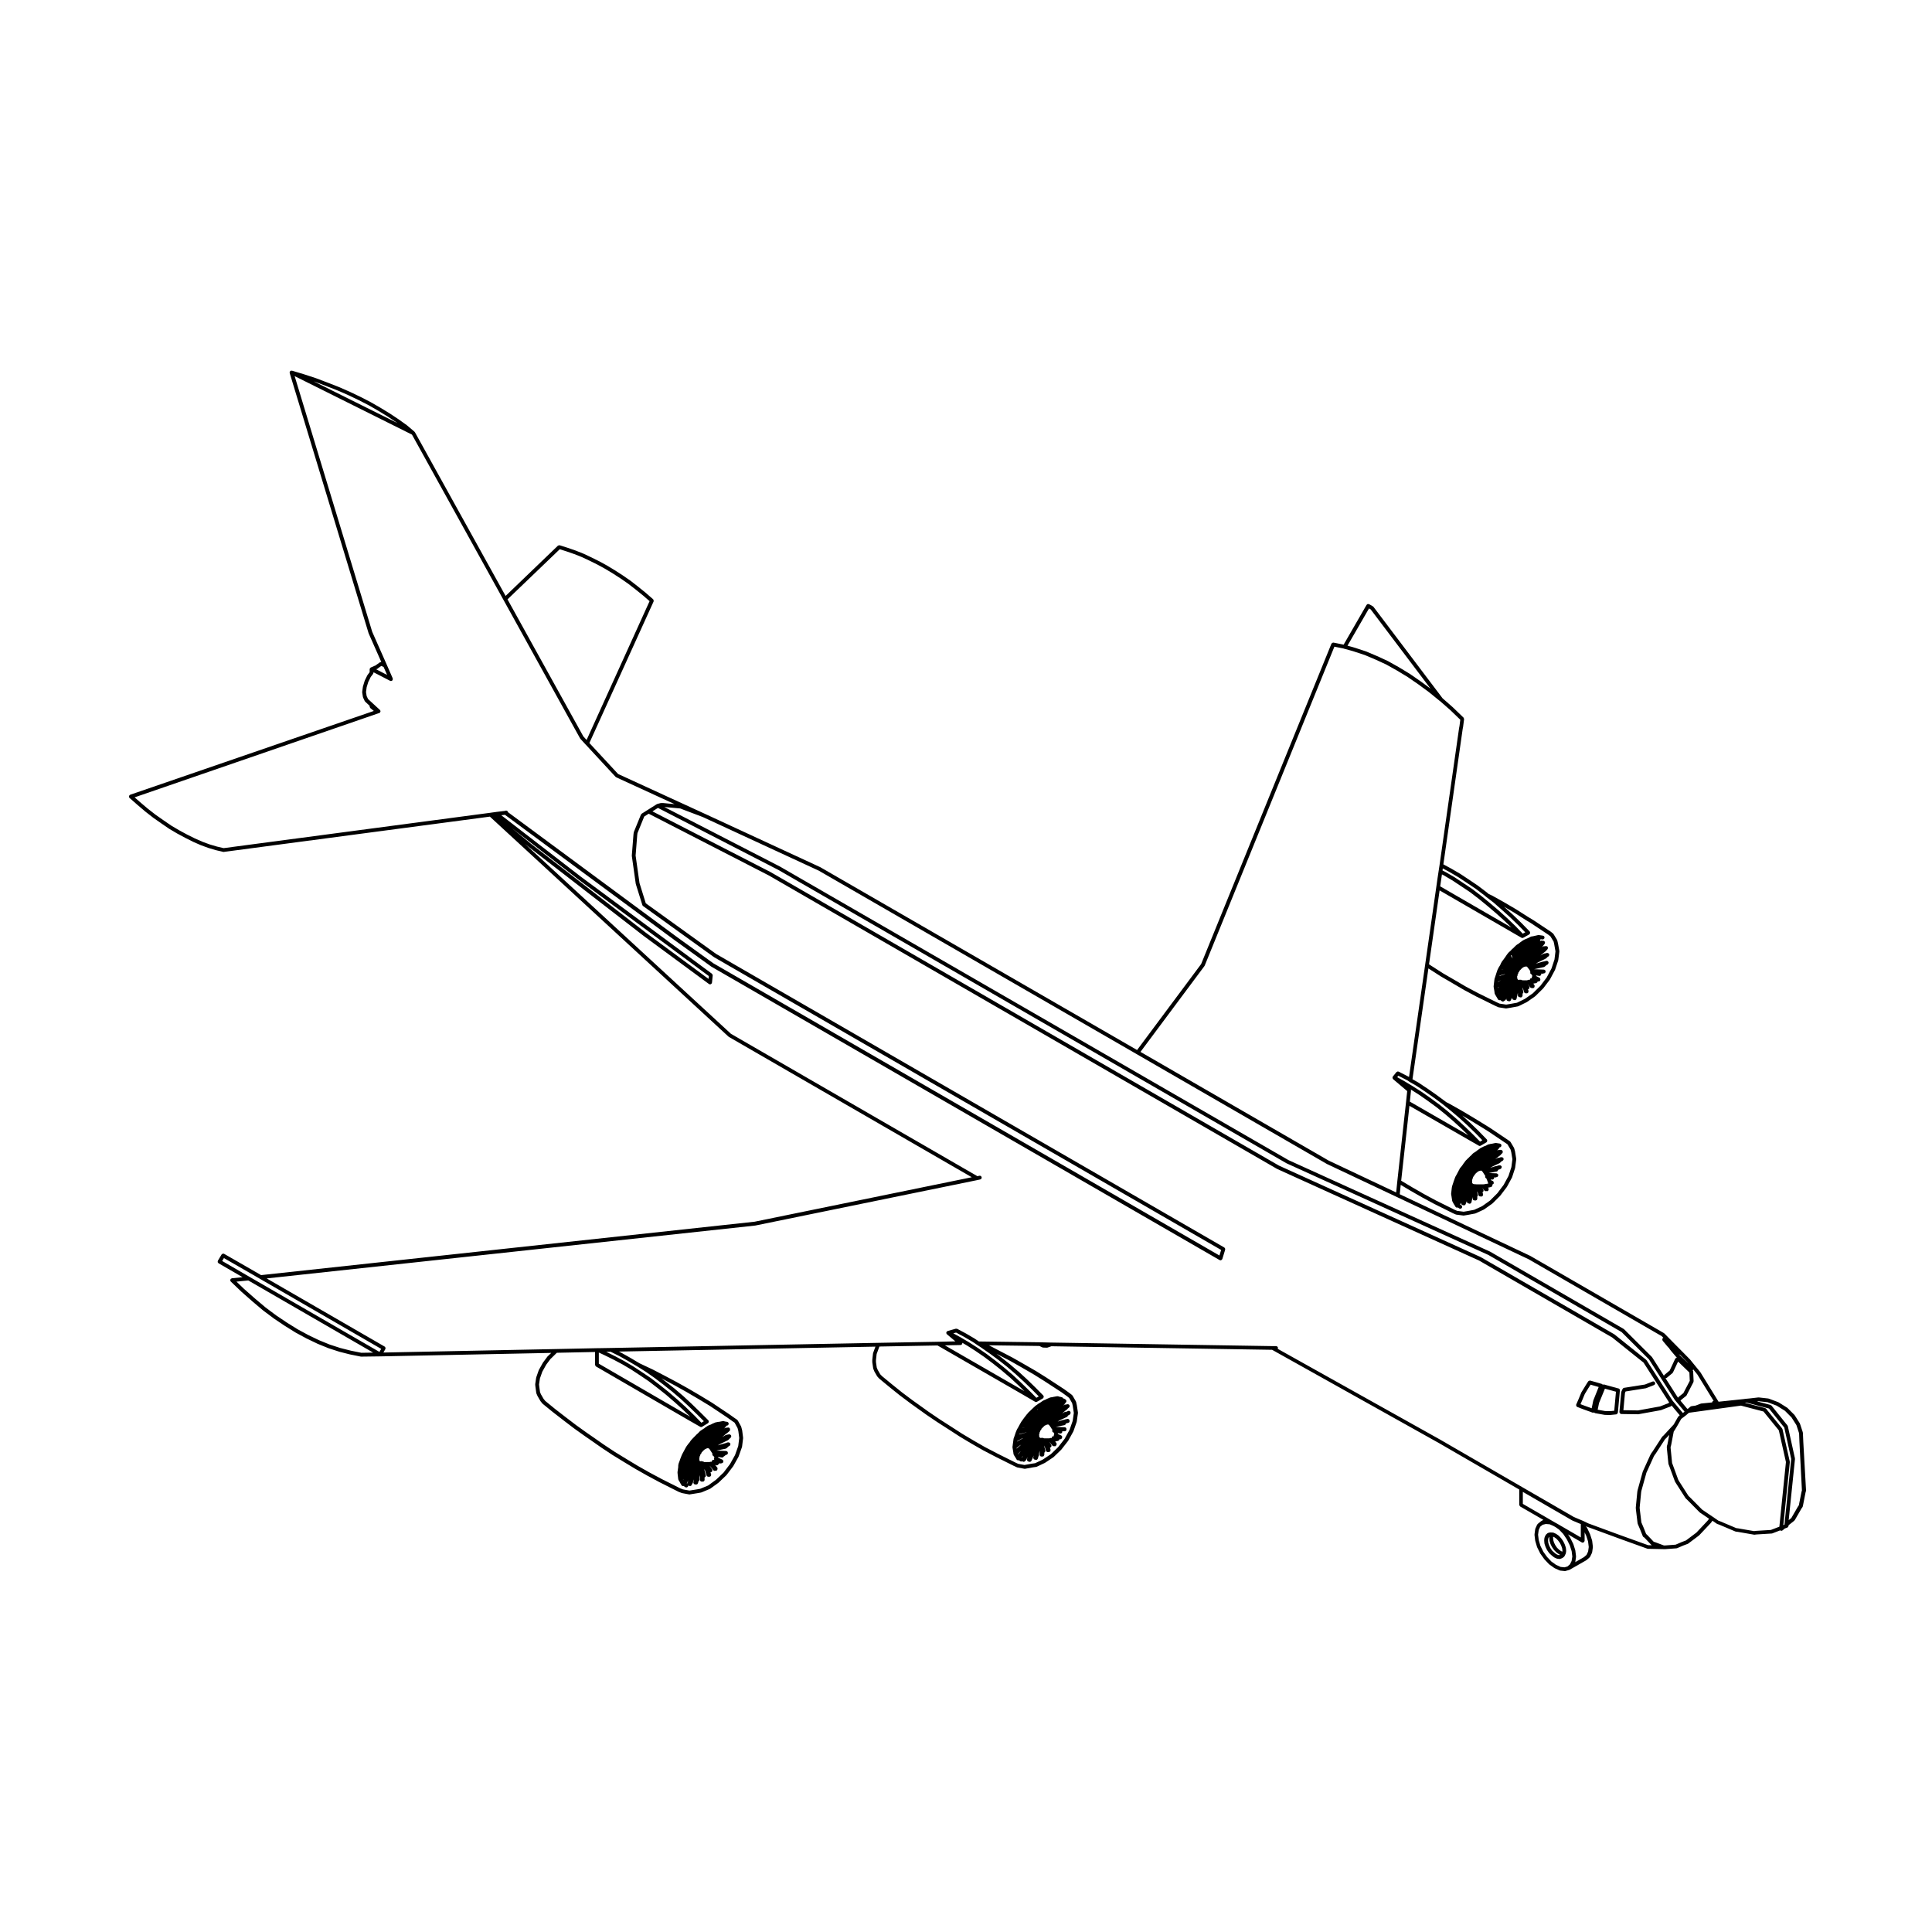 <?xml version="1.0" encoding="UTF-8"?>
<!-- Uploaded to: SVG Repo, www.svgrepo.com, Generator: SVG Repo Mixer Tools -->
<svg fill="#000000" width="800px" height="800px" version="1.1" viewBox="144 144 512 512" xmlns="http://www.w3.org/2000/svg">
 <g>
  <path d="m621.89 526.06-0.102-2.324c0-0.023-0.02-0.039-0.031-0.066 0-0.023 0.016-0.051 0.012-0.074l-0.754-2.301c-0.004-0.02-0.031-0.031-0.039-0.051-0.012-0.02 0-0.047-0.012-0.066l-1.359-2.141c-0.016-0.016-0.039-0.016-0.051-0.031-0.012-0.02-0.012-0.039-0.02-0.055l-1.828-1.824c-0.012-0.016-0.039-0.012-0.055-0.023-0.016-0.016-0.016-0.035-0.035-0.051l-2.266-1.414c-0.016-0.012-0.035 0-0.051-0.012-0.016-0.004-0.023-0.023-0.039-0.035l-2.519-0.945c-0.023-0.004-0.047 0.012-0.066 0.004-0.02-0.004-0.035-0.031-0.059-0.035l-2.519-0.281c-0.02-0.004-0.035 0.016-0.055 0.016-0.02 0-0.035-0.02-0.059-0.016l-2.434 0.281-0.695 0.059h-0.02-0.004-0.004c-0.012 0-0.016 0.012-0.023 0.016-0.012 0-0.02-0.012-0.031-0.012l-0.746 0.098-6.586 0.691-4.805-7.793c-0.004-0.012-0.02-0.012-0.023-0.02-0.012-0.012-0.004-0.02-0.012-0.031l-2.144-2.633-0.469-0.59c-0.004-0.012-0.016-0.012-0.023-0.016-0.004-0.012 0-0.02-0.012-0.031l-1.953-1.988h-0.004l-0.434-0.441-2.457-2.481v-0.004l-2.047-2.082c-0.02-0.016-0.047-0.012-0.066-0.023-0.02-0.016-0.023-0.047-0.047-0.055l-35.363-20.434c-0.004-0.004-0.016 0-0.016 0-0.012-0.012-0.016-0.02-0.016-0.02l-34.602-16.344 0.258-2.481 2.625 1.57h0.004l0.004 0.004 3.09 1.77 0.012 0.004 3.148 1.699c0.004 0.004 0.012 0 0.012 0 0.004 0.004 0.004 0.012 0.004 0.012l4.883 2.43h0.016c0.004 0.004 0.004 0.012 0.004 0.012l0.789 0.344c0.035 0.016 0.074 0.016 0.109 0.023 0 0 0.016 0.012 0.023 0.016l1.891 0.25c0.02 0 0.039 0.004 0.066 0.004 0.031 0 0.055-0.004 0.086-0.012l0.945-0.156h0.012l2.012-0.379c0.012-0.004 0.016-0.016 0.023-0.02 0.031-0.004 0.066-0.004 0.098-0.02l2.172-1.004c0.016-0.004 0.016-0.02 0.031-0.031s0.035-0.004 0.051-0.016l2.176-1.547c0.016-0.012 0.012-0.031 0.023-0.039 0.016-0.012 0.031-0.004 0.047-0.016l1.988-1.988c0.012-0.012 0.004-0.031 0.016-0.039 0.004-0.012 0.02-0.004 0.031-0.016l1.734-2.293c0.004-0.012 0-0.02 0.004-0.031 0.012-0.016 0.023-0.02 0.035-0.035l1.32-2.43c0.004-0.012 0-0.023 0.004-0.039 0.012-0.02 0.023-0.023 0.031-0.047l0.785-2.418c0.012-0.02-0.004-0.035 0-0.051 0-0.016 0.02-0.023 0.02-0.047l0.289-2.207c0.004-0.023-0.016-0.047-0.02-0.074 0-0.023 0.023-0.047 0.02-0.07l-0.312-1.953c0-0.012-0.012-0.016-0.016-0.023 0-0.012 0.004-0.016 0.004-0.023l-0.223-0.82c-0.004-0.023-0.035-0.035-0.047-0.059-0.012-0.02 0.004-0.047-0.012-0.07l-0.91-1.543c-0.02-0.035-0.066-0.039-0.09-0.07-0.023-0.023-0.031-0.07-0.066-0.098l-0.699-0.473-4.438-2.992h-0.012s0-0.004-0.004-0.012l-1.512-0.945-3.031-1.855s0-0.004-0.004-0.004l-3.078-1.828h-0.004s0-0.004-0.004-0.004l-3.117-1.762h-0.004l-0.012-0.012-0.934-0.48-0.43-0.32c-0.004-0.004-0.012 0-0.016-0.004s-0.004-0.012-0.004-0.012l-2.305-1.699s-0.004 0-0.012-0.004v-0.004l-2.297-1.605h-0.012l-0.004-0.004-2.324-1.543c-0.012-0.004-0.016 0-0.02-0.004-0.012-0.004-0.012-0.012-0.012-0.016l-1.535-0.867 4.223-29.363 0.25 0.168h0.004l3.047 1.953 0.012 0.004s0.004 0.004 0.012 0.012l3.082 1.789v0.004l3.113 1.824h0.016l0.004 0.012 3.184 1.699h0.004l0.012 0.004 4.938 2.43s0.004 0 0.012 0.004l0.816 0.371c0.035 0.016 0.07 0.016 0.105 0.023 0 0 0.016 0.016 0.031 0.02l1.891 0.289c0.023 0 0.051 0.004 0.074 0.004 0.023 0 0.055-0.004 0.086-0.012l0.945-0.156h0.004l2.082-0.379c0.012-0.004 0.02-0.016 0.031-0.02 0.035-0.012 0.07-0.004 0.105-0.023l2.172-1.066c0.012-0.004 0.016-0.02 0.023-0.023 0.016-0.012 0.031-0.004 0.047-0.016l2.176-1.516c0.012-0.012 0.012-0.023 0.02-0.035 0.016-0.012 0.031-0.004 0.047-0.02l2.047-2.016c0.012-0.012 0.004-0.031 0.016-0.039 0.012-0.012 0.023-0.004 0.035-0.016l1.734-2.293c0.004-0.012 0-0.02 0.004-0.031 0.012-0.016 0.031-0.023 0.039-0.039l1.32-2.488c0.012-0.012 0-0.023 0.004-0.035 0.004-0.02 0.023-0.023 0.031-0.039l0.82-2.457c0.004-0.02-0.012-0.035-0.004-0.051 0.004-0.02 0.023-0.031 0.023-0.051l0.289-2.262c0-0.031-0.02-0.051-0.02-0.074-0.004-0.031 0.02-0.051 0.016-0.082l-0.348-1.953s-0.012-0.004-0.012-0.012c0 0 0.004-0.004 0.004-0.012l-0.188-0.82c-0.004-0.031-0.039-0.047-0.051-0.07-0.012-0.031 0.004-0.059-0.016-0.086l-0.945-1.543c-0.016-0.031-0.051-0.031-0.07-0.055-0.023-0.023-0.02-0.059-0.051-0.086l-0.691-0.535c-0.004-0.004-0.016 0-0.016 0-0.012-0.012-0.012-0.016-0.016-0.02l-4.508-2.992c-0.004-0.004-0.012 0-0.016-0.004l-0.004-0.004-1.5-0.91-3.055-1.949c0-0.004-0.012 0-0.012-0.004 0 0 0-0.004-0.004-0.004l-3.117-1.828h-0.004l-0.004-0.004-3.148-1.762c-0.004-0.004-0.016 0-0.02-0.004 0 0-0.004-0.012-0.016-0.012l-0.938-0.441-0.422-0.363c-0.004-0.004-0.012-0.004-0.02-0.004 0-0.004 0-0.016-0.004-0.016l-2.332-1.77c-0.004-0.004-0.012 0-0.016-0.004-0.004-0.004-0.004-0.012-0.004-0.012l-2.336-1.578-2.332-1.543c0-0.004-0.012 0-0.012-0.004-0.004 0-0.004-0.012-0.004-0.012l-2.367-1.379-0.012-0.004s-0.004 0-0.004-0.004l-2.121-1.148 5.117-35.875 0.125-0.637c0-0.004-0.012-0.012-0.004-0.02 0-0.004 0.004-0.004 0.004-0.016l0.246-1.918c0.004-0.016-0.012-0.02-0.012-0.035 0.004-0.07-0.023-0.121-0.051-0.188-0.02-0.059-0.031-0.117-0.074-0.168-0.004-0.012-0.004-0.023-0.016-0.035l-2.797-2.695c-0.004-0.004-0.004-0.004-0.004-0.004-0.012-0.004-0.012-0.012-0.012-0.016l-2.734-2.398-18.328-24.258c-0.023-0.035-0.066-0.031-0.098-0.055s-0.035-0.07-0.07-0.086l-0.973-0.535c-0.082-0.051-0.172-0.035-0.262-0.035-0.039 0.004-0.074-0.02-0.109-0.012-0.09 0.02-0.145 0.098-0.215 0.16-0.023 0.031-0.07 0.035-0.09 0.07v0.012h-0.004l-6.066 10.52-2.68-0.535c-0.055-0.016-0.105 0.02-0.152 0.031-0.066 0.004-0.117 0-0.168 0.031-0.07 0.035-0.105 0.09-0.152 0.152-0.031 0.035-0.074 0.051-0.098 0.098l-34.516 84.867-16.977 22.789-83.906-48.426s-0.016 0-0.02-0.004c-0.012-0.004-0.012-0.016-0.02-0.02l-30.762-14.227-0.035-0.016-22.797-10.461-7.609-8.211 17.023-37.508c0.02-0.047-0.004-0.086 0-0.125 0.016-0.066 0.023-0.117 0.012-0.188-0.016-0.066-0.047-0.105-0.086-0.16-0.023-0.035-0.02-0.086-0.055-0.109l-1.953-1.703h-0.004c-0.012-0.004-0.012-0.012-0.012-0.012l-1.984-1.602-0.004-0.004v-0.004l-1.988-1.551s-0.012 0-0.016-0.004l-0.004-0.012-2.047-1.414h-0.004l-0.012-0.012-2.047-1.324h-0.004c-0.004 0-0.004-0.004-0.004-0.004l-2.082-1.258c-0.004-0.004-0.012 0-0.012 0-0.004-0.004-0.004-0.012-0.004-0.012l-2.082-1.145h-0.016l-0.004-0.004-2.074-1.031h-0.004l-0.004-0.004-2.082-0.977h-0.016c-0.012-0.004-0.012-0.012-0.016-0.016l-2.074-0.82s-0.004 0.004-0.012 0l-0.012-0.012-2.082-0.719h-0.004-0.004l-2.074-0.664c-0.031-0.012-0.051 0.012-0.082 0.004-0.059-0.012-0.109 0-0.176 0.016-0.07 0.016-0.125 0.023-0.18 0.07-0.02 0.016-0.051 0.012-0.066 0.023l-13.855 13.312-24.027-43.379c-0.016-0.031-0.055-0.035-0.074-0.059-0.02-0.023-0.016-0.059-0.039-0.086l-2.047-1.734c-0.012-0.004-0.016 0-0.02-0.004-0.012-0.004-0.012-0.016-0.012-0.016l-2.207-1.578s-0.004 0-0.012-0.004l-0.004-0.004-2.332-1.547s-0.004 0-0.012-0.004l-0.004-0.004-2.422-1.48-0.012-0.004-2.519-1.449c-0.004-0.004-0.012 0-0.012-0.004-0.004 0-0.004-0.004-0.012-0.012l-2.676-1.379h-0.012l-0.004-0.004-2.769-1.324h-0.012l-0.004-0.004-2.863-1.258c-0.004-0.004-0.004 0-0.012 0-0.004-0.004-0.004-0.012-0.012-0.012l-2.961-1.16h-0.004l-3.082-1.168c-0.004-0.004-0.004 0-0.004 0-0.012-0.004-0.012-0.012-0.02-0.012l-3.148-1.031h-0.004l-0.004-0.004-3.246-0.977c-0.051-0.016-0.098 0.016-0.141 0.016-0.055 0-0.102-0.031-0.145-0.016l-0.004 0.004c-0.02 0.004-0.023 0.02-0.047 0.031-0.059 0.023-0.09 0.074-0.137 0.117-0.035 0.035-0.09 0.055-0.109 0.105 0 0-0.004 0-0.004 0.004-0.012 0.016 0 0.031-0.004 0.047-0.004 0.016-0.023 0.02-0.023 0.035-0.02 0.051 0.012 0.098 0.012 0.141 0 0.047-0.031 0.098-0.012 0.145l20.902 68.926c0.004 0.012 0.016 0.016 0.02 0.031 0.004 0.012-0.004 0.02 0 0.031l3.359 7.594c-0.051-0.012-0.098 0.016-0.141 0.02-0.07 0.012-0.121 0.012-0.18 0.047-0.02 0.012-0.051 0-0.066 0.016l-1.137 0.816c-0.016 0.012-0.012 0.031-0.023 0.047h-0.004c-0.035 0.012-0.07-0.012-0.102 0.004l-1.133 0.504c-0.035 0.012-0.039 0.051-0.07 0.066-0.051 0.035-0.086 0.066-0.117 0.109-0.016 0.02-0.047 0.023-0.059 0.051-0.004 0.012 0 0.02 0 0.031-0.02 0.039-0.012 0.074-0.02 0.109-0.012 0.035-0.039 0.055-0.039 0.09v0.777l-0.555 0.746c-0.016 0.016-0.004 0.031-0.016 0.047s-0.031 0.02-0.039 0.035l-0.691 1.414c-0.012 0.016 0 0.031-0.004 0.047s-0.023 0.02-0.023 0.035l-0.441 1.449c-0.004 0.016 0.012 0.023 0.004 0.039-0.004 0.016-0.02 0.02-0.023 0.035l-0.188 1.379c-0.004 0.031 0.02 0.051 0.02 0.074 0 0.031-0.02 0.051-0.02 0.074l0.191 1.195c0.004 0.031 0.031 0.047 0.039 0.07 0.004 0.023-0.012 0.047 0 0.07l0.441 0.945c0.02 0.039 0.059 0.066 0.086 0.102 0.016 0.016 0.012 0.039 0.031 0.055l1.188 1.113v0.223s0.012 0.016 0.012 0.023c0.004 0.066 0.051 0.109 0.074 0.172 0.031 0.066 0.047 0.125 0.098 0.172 0.004 0.004 0 0.016 0.012 0.02l0.91 0.746-64.559 22.203c-0.047 0.016-0.059 0.066-0.102 0.09-0.035 0.023-0.086 0.023-0.109 0.059-0.02 0.02-0.012 0.047-0.023 0.066-0.035 0.055-0.047 0.105-0.059 0.176-0.016 0.066-0.023 0.117-0.016 0.188 0.012 0.02-0.012 0.047 0 0.07 0.02 0.059 0.07 0.102 0.105 0.145 0.02 0.02 0.016 0.051 0.035 0.066l2.082 1.824v0.004h0.004l2.074 1.762c0.004 0.004 0.004 0 0.012 0.004l0.004 0.012 2.109 1.641 0.016 0.004c0.004 0.004 0 0.012 0.004 0.012l2.109 1.477h0.004v0.004l2.109 1.445c0.004 0.004 0.012 0 0.02 0.004 0 0.004 0 0.012 0.012 0.016l2.141 1.258c0.004 0 0.012 0 0.016 0.004l2.047 1.102 0.012 0.004 0.004 0.004 2.082 1.043s0.012 0 0.016 0.004c0.004 0 0.004 0.004 0.004 0.004l2.016 0.883c0.012 0.004 0.016 0.004 0.023 0.004l0.004 0.004 1.984 0.727c0.004 0.004 0.016 0.004 0.02 0.004 0 0 0.004 0.004 0.012 0.004l1.918 0.57c0.012 0.004 0.016 0.004 0.023 0.004 0 0 0.004 0.004 0.012 0.004l1.895 0.449c0.035 0.012 0.074 0.016 0.105 0.016 0.023 0 0.051-0.004 0.07-0.004l70.52-9.352 63.246 58.309c0.016 0.016 0.039 0.012 0.055 0.02 0.016 0.016 0.016 0.035 0.035 0.047l64.375 37.191-57.559 11.785-130.78 14.152-9.793-5.637v-0.004h-0.008c-0.188-0.109-0.402-0.051-0.562 0.09-0.035 0.035-0.09 0.047-0.109 0.09l-0.977 1.633-0.004 0.004c-0.023 0.051-0.012 0.105-0.02 0.156-0.016 0.074-0.051 0.145-0.031 0.223 0.016 0.055 0.07 0.09 0.105 0.137 0.039 0.059 0.059 0.125 0.121 0.168h0.004l0.004 0.004 6.367 3.691-2.832 0.281c-0.055 0.004-0.098 0.055-0.141 0.082-0.059 0.023-0.121 0.023-0.168 0.074-0.012 0.004-0.004 0.016-0.012 0.02-0.047 0.051-0.051 0.117-0.07 0.18-0.02 0.066-0.059 0.109-0.055 0.176 0 0.012-0.012 0.016-0.004 0.02 0.012 0.09 0.066 0.156 0.105 0.227 0.02 0.031 0.02 0.066 0.047 0.09l2.832 2.711c0 0.004 0.004 0.004 0.004 0.004s0.004 0.012 0.012 0.012l2.863 2.519 0.004 0.004 0.004 0.004 2.832 2.394 0.016 0.004c0.004 0.004 0.004 0.012 0.004 0.012l2.867 2.141 0.016 0.004v0.012l2.871 1.926c0 0.004 0.004 0 0.012 0.004v0.004l2.832 1.762c0.012 0.004 0.016 0.004 0.016 0.004 0.012 0.004 0.012 0.012 0.012 0.012l2.867 1.547c0.012 0.004 0.012 0.004 0.02 0.004v0.004l2.867 1.379c0.004 0.004 0.016 0.004 0.016 0.004 0.012 0.004 0.012 0.012 0.012 0.012l2.867 1.164c0.012 0.004 0.016 0.004 0.023 0.004l0.012 0.012 2.832 0.918h0.02c0.004 0.004 0.012 0.012 0.012 0.012l2.832 0.719h0.016c0.012 0 0.012 0.004 0.012 0.004l2.832 0.57c0.035 0.004 0.07 0.012 0.105 0.012h0.004l5.004-0.066h0.004 0.035l45.332-0.922-0.777 0.754-0.105 0.086c-0.02 0.016-0.016 0.039-0.035 0.059-0.016 0.02-0.039 0.016-0.059 0.035l-1.188 1.602c-0.012 0.012-0.004 0.023-0.012 0.035-0.012 0.012-0.023 0.012-0.031 0.023l-0.938 1.688h-0.004l-0.125 0.215c-0.012 0.02 0 0.035-0.004 0.055-0.012 0.016-0.031 0.02-0.035 0.039l-0.66 1.891c-0.004 0.016 0.004 0.031 0 0.051-0.004 0.016-0.02 0.023-0.023 0.039l-0.25 1.703c-0.004 0.023 0.016 0.047 0.016 0.066 0 0.023-0.02 0.039-0.02 0.066l0.066 0.598s0.004 0.004 0.004 0.012v0.004l0.215 1.602c0.004 0.031 0.031 0.047 0.035 0.07 0.004 0.02-0.004 0.039 0.004 0.066l0.289 0.66c0 0.012 0.016 0.016 0.02 0.023 0.004 0.012 0 0.02 0.004 0.023l0.727 1.258c0.004 0.012 0.02 0.012 0.031 0.02 0.012 0.016 0 0.031 0.012 0.047l0.508 0.629c0.016 0.016 0.035 0.012 0.047 0.023 0.016 0.016 0.016 0.039 0.031 0.055l2.711 2.207h0.004l0.004 0.004 2.769 2.144v0.004l2.805 2.137h0.012v0.012l2.867 2.047h0.004l1.41 0.977h0.004l2.926 2.047c0 0.004 0.004 0 0.004 0.004 0.004 0 0 0 0.004 0.004l2.992 1.984h0.012l0.004 0.004 3.09 1.895h0.004l3.078 1.859h0.004s0.004 0.004 0.012 0.004l3.113 1.762s0.004 0 0.004 0.004h0.004l3.184 1.707h0.012v0.004l4.941 2.488c0.012 0.004 0.023 0 0.035 0.004 0.004 0.004 0.004 0.012 0.012 0.016l0.82 0.312c0.023 0.012 0.051 0.004 0.074 0.016 0.004 0 0.012 0.004 0.016 0.012l1.855 0.344c0.031 0.004 0.066 0.012 0.098 0.012 0.023 0 0.055-0.004 0.082-0.012l2.141-0.344h0.008l0.855-0.156c0.004-0.004 0.012-0.012 0.02-0.016 0.023-0.004 0.055-0.004 0.082-0.016l2.207-0.918c0.02-0.012 0.02-0.031 0.035-0.035 0.023-0.016 0.051-0.012 0.07-0.023l2.172-1.57c0.012-0.004 0.012-0.02 0.02-0.031 0.012-0.012 0.023-0.004 0.035-0.016l2.047-1.953c0.012-0.012 0.004-0.031 0.016-0.039 0.012-0.012 0.031-0.004 0.039-0.02l1.762-2.328c0.012-0.012 0.004-0.031 0.016-0.039 0.004-0.012 0.02-0.012 0.023-0.02l1.359-2.43c0.004-0.012-0.004-0.023 0-0.035 0.012-0.016 0.023-0.023 0.031-0.039l0.887-2.484c0.012-0.02-0.004-0.039 0-0.059 0.004-0.02 0.023-0.031 0.031-0.051l0.277-2.266c0.004-0.023-0.016-0.039-0.016-0.066 0-0.023 0.02-0.039 0.016-0.066l-0.246-1.949c-0.004-0.012-0.016-0.016-0.02-0.023 0-0.016 0.012-0.023 0.004-0.035l-0.223-0.855c-0.004-0.023-0.031-0.035-0.039-0.055-0.012-0.02 0.004-0.047-0.004-0.066l-0.883-1.602c-0.02-0.039-0.07-0.047-0.098-0.074-0.023-0.031-0.031-0.074-0.066-0.102l-0.691-0.469-1.414-1.004-0.012-0.004v-0.004l-4.527-3.027h-0.016s0-0.012-0.004-0.012l-3.059-1.855-0.004-0.004-3.113-1.828c-0.004-0.004-0.004 0-0.004 0l-0.004-0.004-3.148-1.762h-0.004c0-0.004-0.004-0.004-0.004-0.004l-3.215-1.703s0-0.004-0.004-0.004l-3.211-1.668h-0.016l-0.004-0.004-3.273-1.543h-0.004c-0.004-0.004-0.004-0.004-0.012-0.012l-0.125-0.059-0.125-0.066v-0.004l-2.332-1.387h-0.004c-0.004 0-0.004-0.004-0.004-0.004l-2.363-1.324c-0.004-0.004-0.012 0-0.016-0.004l-0.004-0.004-0.621-0.312 67.98-1.305-0.609 1.668c-0.012 0.02 0.004 0.047 0 0.066s-0.023 0.031-0.031 0.055l-0.191 1.703c0 0.012 0.012 0.016 0.012 0.023 0 0.016-0.012 0.02-0.012 0.031v0.562c0 0.016 0.012 0.023 0.012 0.039 0.004 0.012-0.012 0.02-0.004 0.035l0.227 1.57c0.004 0.02 0.023 0.035 0.031 0.055 0.004 0.023-0.012 0.047 0 0.066l0.281 0.695c0.004 0.016 0.02 0.02 0.031 0.031 0 0.012-0.004 0.02 0 0.031l0.727 1.258c0.012 0.02 0.035 0.012 0.047 0.023 0.016 0.023 0.012 0.055 0.031 0.074l0.504 0.527c0.004 0.012 0.02 0.004 0.031 0.016 0.012 0.004 0.004 0.02 0.016 0.023l2.676 2.207h0.004v0.004l2.711 2.176s0.004 0 0.012 0.004l0.004 0.004 2.766 2.074c0.004 0.004 0.012 0 0.012 0v0.012l2.863 2.047h0.004l1.355 0.973c0 0.004 0.004 0 0.012 0.004v0.004l2.934 1.984c0 0.004 0.004 0 0.012 0.004l2.988 1.918 3.027 1.961c0.004 0.004 0.012 0 0.016 0.004v0.004l3.047 1.82c0.004 0 0.004 0 0.012 0.004l3.09 1.77 0.012 0.004s0.004 0.004 0.012 0.004l3.148 1.637s0.004 0 0.004 0.004l4.848 2.418h0.012l0.004 0.004 0.82 0.383c0.031 0.016 0.066 0.016 0.098 0.023 0.012 0 0.016 0.012 0.023 0.016l1.855 0.344c0.035 0.004 0.066 0.012 0.098 0.012s0.059-0.004 0.09-0.012l2.106-0.379 0.836-0.117c0.012-0.004 0.02-0.02 0.031-0.02 0.039-0.012 0.082-0.012 0.109-0.023l2.144-1.012c0.012-0.004 0.012-0.02 0.02-0.023 0.016-0.012 0.031-0.004 0.047-0.016l2.207-1.477c0.016-0.012 0.016-0.023 0.023-0.039 0.016-0.012 0.035-0.004 0.047-0.016l1.984-1.918c0.012-0.012 0.004-0.031 0.016-0.039 0.012-0.012 0.023-0.004 0.035-0.016l1.77-2.273c0.012-0.016 0-0.031 0.012-0.051 0.012-0.012 0.031-0.004 0.035-0.016l1.352-2.449c0.004-0.016-0.004-0.031 0.004-0.039 0.004-0.016 0.02-0.023 0.031-0.039l0.855-2.457c0.004-0.016-0.012-0.031-0.004-0.051 0.004-0.016 0.023-0.023 0.023-0.047l0.312-2.231c0.004-0.031-0.016-0.051-0.02-0.074 0.004-0.023 0.023-0.047 0.02-0.074l-0.289-1.918c0-0.004-0.012-0.012-0.012-0.016 0 0 0.004-0.012 0.004-0.02l-0.188-0.855c-0.004-0.023-0.035-0.039-0.047-0.066-0.012-0.023 0.004-0.055-0.012-0.082l-0.887-1.543c-0.02-0.031-0.055-0.035-0.082-0.059-0.02-0.023-0.02-0.066-0.051-0.09l-0.691-0.535h-0.012c0-0.004 0-0.004-0.004-0.012l-1.387-1.004h-0.016s0-0.012-0.004-0.012l-4.535-2.961h-0.004s0-0.004-0.004-0.012l-3.023-1.891h-0.004s-0.004-0.004-0.012-0.004l-3.055-1.762s0-0.004-0.004-0.004l-3.109-1.77h-0.012c-0.004 0-0.004-0.004-0.004-0.004l-3.152-1.641-2.988-1.566 13.371 0.18 0.742 0.363c0.059 0.031 0.125 0.039 0.191 0.047l0.016 0.012 1.043 0.031h0.016c0.055 0 0.105-0.012 0.16-0.031l0.848-0.289c0.012-0.004 0.016-0.02 0.023-0.023 0.02-0.004 0.047-0.004 0.059-0.016l0.039-0.02 58.531 0.941 44.215 24.719h0.004l21.277 12.312v4.062c0 0.023 0.023 0.039 0.031 0.066 0.012 0.07 0.039 0.109 0.07 0.172 0.035 0.059 0.059 0.105 0.117 0.145 0.016 0.016 0.02 0.039 0.039 0.055l6.125 3.535-0.625 0.371c-0.012 0.012-0.012 0.023-0.02 0.035-0.012 0.004-0.031 0-0.039 0.012l-0.816 0.664c-0.031 0.023-0.031 0.07-0.055 0.102-0.023 0.035-0.07 0.047-0.086 0.086l-0.473 1.039c-0.012 0.023 0 0.051-0.004 0.074-0.004 0.031-0.035 0.039-0.035 0.07l-0.188 1.387c-0.004 0.02 0.016 0.039 0.016 0.066 0 0.02-0.02 0.039-0.02 0.066l0.188 1.547c0.004 0.016 0.02 0.023 0.023 0.039 0 0.016-0.012 0.023-0.004 0.039l0.473 1.602c0.004 0.02 0.023 0.031 0.031 0.047 0.004 0.016-0.004 0.031 0.004 0.039l0.816 1.633c0.004 0.016 0.02 0.023 0.031 0.035 0.012 0.016 0 0.023 0.012 0.035l1.043 1.449c0.004 0.012 0.02 0.004 0.031 0.016 0.012 0.012 0 0.031 0.012 0.039l1.188 1.258c0.016 0.012 0.039 0.012 0.051 0.02 0.016 0.012 0.016 0.035 0.031 0.047l1.328 0.945c0.016 0.012 0.035 0.004 0.055 0.016 0.016 0.012 0.016 0.023 0.031 0.035l1.32 0.594c0.039 0.016 0.086 0.02 0.125 0.023 0.012 0.004 0.016 0.016 0.023 0.016l1.199 0.125c0.02 0 0.035 0.004 0.055 0.004h0.004c0.039 0 0.09-0.012 0.133-0.02l1.004-0.289c0.016-0.004 0.02-0.02 0.035-0.023 0.023-0.012 0.055-0.012 0.082-0.023l4.41-2.519c0.016-0.012 0.016-0.031 0.031-0.039 0.016-0.012 0.039-0.004 0.051-0.02l0.785-0.691c0.02-0.016 0.016-0.039 0.031-0.055 0.031-0.035 0.074-0.059 0.098-0.105l0.504-1.043c0.016-0.023-0.004-0.051 0.004-0.074 0.012-0.031 0.039-0.047 0.039-0.074l0.195-1.352c0-0.023-0.02-0.047-0.02-0.07 0-0.023 0.02-0.039 0.02-0.066l-0.191-1.57c-0.004-0.02-0.023-0.031-0.023-0.047-0.004-0.02 0.012-0.031 0-0.051l-0.504-1.57c0-0.012-0.016-0.016-0.02-0.023-0.004-0.012 0.004-0.023 0-0.035l-0.785-1.672c-0.012-0.016-0.031-0.02-0.039-0.035-0.004-0.016 0-0.031-0.012-0.047l-0.281-0.395 0.348 0.168c0.012 0.004 0.02 0 0.031 0.004l0.012 0.012 8.383 3.082v0.004l7.523 2.711c0.055 0.016 0.105 0.023 0.152 0.023 0.004 0 0.004 0.004 0.004 0.004l4.223 0.09h0.012 0.348c0.012 0 0.023 0 0.039-0.004l2.953-0.215c0.012 0 0.016-0.004 0.02-0.012 0.051-0.004 0.102-0.004 0.141-0.031l1.676-0.719h0.004l1.164-0.438c0.02-0.004 0.031-0.035 0.051-0.047 0.023-0.016 0.059-0.012 0.082-0.031l0.402-0.312 2.43-1.824c0.012-0.012 0.012-0.031 0.02-0.039 0.016-0.012 0.031-0.004 0.039-0.02l2.992-3.18c0.012-0.004 0.004-0.02 0.012-0.023 0.012-0.012 0.02-0.004 0.031-0.016l0.312-0.414v-0.012c0.004-0.012 0.012-0.004 0.016-0.012l0.121-0.18 1.184 0.816c0.023 0.016 0.055 0.016 0.086 0.023 0.02 0.012 0.023 0.031 0.039 0.035l0.438 0.145 4.316 1.828c0.035 0.016 0.074 0.016 0.109 0.02 0.012 0.004 0.012 0.016 0.02 0.016l0.449 0.055h0.004l4.367 0.754c0.031 0.004 0.059 0.012 0.09 0.012 0.02 0 0.047-0.004 0.07-0.004l0.434-0.059 4.066-0.25h0.004l0.023-0.004c0.004 0 0.012-0.004 0.012-0.004 0.051-0.004 0.102-0.012 0.141-0.023l2.121-0.816c0.07 0.055 0.137 0.109 0.227 0.121 0.02 0 0.039 0.004 0.055 0.004 0.109 0 0.227-0.039 0.316-0.109l0.344-0.281 0.004-0.016h0.004l0.191-0.168 0.301-0.125 0.418-0.145c0.039-0.016 0.055-0.055 0.086-0.074 0.059-0.039 0.102-0.074 0.137-0.125 0.035-0.051 0.059-0.105 0.07-0.168 0.012-0.039 0.051-0.066 0.051-0.105v-0.16l1.512-1.203c0.035-0.023 0.031-0.07 0.055-0.105 0.02-0.02 0.055-0.012 0.07-0.035l1.809-3.133 0.23-0.312c0.02-0.023 0.012-0.059 0.023-0.09 0.02-0.039 0.059-0.07 0.07-0.109l0.719-3.672 0.117-0.414c0.004-0.031-0.016-0.055-0.012-0.082 0-0.031 0.031-0.051 0.031-0.086zm-29.121-15.762c0.02-0.047 0-0.09 0.012-0.137 0.012-0.047 0.051-0.074 0.047-0.121l-0.121-2.555c-0.004-0.137-0.055-0.258-0.141-0.336 0.016-0.012 0.035-0.016 0.051-0.031v-0.012c0.059-0.055 0.082-0.133 0.105-0.207l1.082 1.336 4.332 7.031c-0.039 0.004-0.082-0.02-0.121-0.004-0.172 0.07-0.258 0.223-0.289 0.395l-2.926 0.297c-0.031 0.004-0.047 0.031-0.07 0.039-0.023 0.004-0.051-0.012-0.074 0l-0.367 0.152-0.973 0.359-1.09 0.152c-0.055 0.004-0.082 0.051-0.121 0.074-0.051 0.02-0.105 0.012-0.141 0.051l-0.551 0.488-0.266 0.09-1.805-2.168 0.332-0.332 1.168-0.926c0.02-0.016 0.02-0.039 0.031-0.055 0.051-0.047 0.102-0.082 0.121-0.141l0.098-0.215zm-2.356 7.801-0.277 0.242-0.16 0.121-2.715-3.25-6.887-10.723c-0.016-0.031-0.051-0.031-0.07-0.051-0.02-0.02-0.016-0.055-0.039-0.074l-8.414-6.731c-0.012-0.012-0.031 0-0.039-0.012-0.012-0.012-0.012-0.023-0.023-0.031l-35.363-20.434c-0.004-0.004-0.016 0-0.023-0.004-0.004-0.004-0.012-0.016-0.02-0.02l-53.461-24.242-134.61-77.719c-0.004-0.004-0.004 0-0.016-0.004 0 0 0-0.004-0.004-0.012l-31.383-16.133 1.457-0.918 31.957 16.461 134.65 77.738c0.012 0.004 0.02 0 0.031 0.004 0.012 0.004 0.012 0.016 0.016 0.016l53.438 24.262 35.285 20.426 7.25 7.231 6.836 10.715c0.004 0.012 0.02 0.004 0.023 0.016 0.012 0.016 0.004 0.031 0.016 0.039l0.18 0.223 2.348 2.816c0.012 0.016 0.012 0.027 0.012 0.047zm-1.086-14.977 1.898 1.934 0.137 0.176v0.004l-2.394-2.289-0.016-0.016-0.004-0.012-0.035-0.035zm-0.574 1.75 2.953 2.856 0.105 2.211-1.633 3.117v0.016c-0.004 0.012-0.012 0.012-0.016 0.016l-0.051 0.109-1.098 0.867c-0.004 0.004-0.004 0.02-0.004 0.02-0.016 0.016-0.031 0.012-0.035 0.02l-0.297 0.293-0.016-0.02-3.301-5.176c0.02 0 0.039 0.031 0.066 0.031 0.109 0 0.227-0.039 0.316-0.117l1.477-1.223c0.02-0.016 0.02-0.039 0.031-0.055 0.039-0.039 0.086-0.07 0.105-0.117l1.34-2.867zm-54.828-63.816v0l3.027 1.859 1.508 0.941 4.43 2.984 0.598 0.406 0.82 1.387 0.195 0.734 0.301 1.848-0.273 2.082-0.762 2.336-1.281 2.363-1.676 2.223-1.945 1.941-2.098 1.492-2.074 0.957-1.941 0.363-0.871 0.145-1.738-0.23-0.73-0.316-4.856-2.414-3.125-1.684v-0.004l-3.078-1.762-3.031-1.805 2.188-19.852 18.379 10.566c0.082 0.047 0.168 0.07 0.25 0.07 0.086 0 0.172-0.023 0.25-0.07l1.508-0.875c0.02-0.016 0.023-0.039 0.039-0.051 0.02-0.016 0.047-0.012 0.059-0.023 0.039-0.035 0.031-0.086 0.055-0.125 0.035-0.055 0.066-0.105 0.074-0.168 0.012-0.07-0.012-0.121-0.023-0.188-0.012-0.047 0.004-0.098-0.016-0.133-0.016-0.02-0.039-0.023-0.055-0.039-0.016-0.02-0.004-0.047-0.023-0.059l-2.137-2.207h-0.004s0-0.012-0.004-0.012l-2.207-2.144s-0.004-0.004-0.012-0.004v-0.004l-2.125-1.945zm-15.996-8.105c0-0.066-0.031-0.117-0.055-0.176-0.004-0.02-0.004-0.039-0.016-0.059l2.262 1.441 2.281 1.594 0.004 0.004 2.297 1.676h0.004l2.266 1.824 2.211 1.898v0.004l2.231 2.047 1.707 1.652-15.496-8.914 0.309-2.953c0.012-0.008-0.004-0.02-0.004-0.039zm1.414-1.219 2.312 1.531 2.293 1.605 2.293 1.688 0.453 0.371h0.004l1.785 1.438 2.266 1.918 2.207 2.019 0.004 0.004 2.207 2.144 1.672 1.727-0.609 0.359-1.898-1.93h-0.004l-0.004-0.004-2.207-2.137-0.004-0.004c-0.004 0 0-0.004-0.004-0.004l-2.231-2.047c0-0.004-0.004 0-0.012-0.004v-0.004l-2.238-1.926s-0.004 0-0.012-0.004l-0.004-0.012-2.266-1.824c-0.004 0-0.012 0-0.016-0.004l-0.004-0.004-2.328-1.703h-0.004l-0.004-0.004-2.293-1.605h-0.012s-0.004-0.012-0.012-0.012l-2.332-1.48h-0.004s-0.004-0.004-0.004-0.012l-2.301-1.379h-0.012l-0.004-0.004-1.742-0.969 0.312-0.379 0.156 0.086c0.004 0 0.004 0 0.012 0.004l2.301 1.184 0.438 0.316c0.012 0.004 0.02 0.004 0.031 0.012 0.012 0.004 0.012 0.016 0.016 0.02zm25.891-45.902 3.043 1.945h0.004l0.004 0.004 1.492 0.902v0.004l4.492 2.984 0.605 0.469 0.852 1.391 0.16 0.719 0.332 1.875-0.262 2.137-0.781 2.367-1.289 2.422-1.676 2.215-2 1.977-2.098 1.461-2.086 1.027-1.996 0.359h-0.004l-0.863 0.141-1.754-0.262-0.734-0.336-4.926-2.422-3.18-1.691-3.098-1.812h-0.004l-3.09-1.793-3.023-1.941h-0.004l-0.645-0.43 2.805-19.574 21.684 12.539c0.082 0.047 0.16 0.07 0.25 0.07 0.086 0 0.168-0.02 0.246-0.066l1.57-0.875c0.02-0.016 0.02-0.039 0.039-0.055s0.051-0.012 0.066-0.023c0.035-0.035 0.031-0.086 0.055-0.121 0.035-0.059 0.066-0.105 0.074-0.168 0.012-0.07-0.004-0.121-0.023-0.188-0.012-0.047 0.012-0.09-0.012-0.133-0.016-0.02-0.039-0.023-0.059-0.039-0.012-0.02-0.004-0.051-0.02-0.066l-2.207-2.273-0.012-0.004-0.004-0.004-2.207-2.137c0-0.004-0.004-0.004-0.004-0.004s-0.004-0.004-0.012-0.012l-2.262-2.047h-0.004l-0.004-0.004-0.102-0.09zm-16.285-8.48 2.324 1.547h0.004l2.332 1.551v0.004l2.297 1.762 2.281 1.867 2.258 1.918 2.246 2.023 1.875 1.793-18.898-10.926 0.273-1.895 0.188-1.273 0.48 0.246v0.004zm-0.805-2.246 2.352 1.375 2.312 1.527 2.332 1.57 2.281 1.734 0.473 0.406c0.004 0.004 0.012 0 0.02 0.004 0 0 0 0.012 0.004 0.016l1.844 1.406 2.254 1.977 2.246 2.031 2.191 2.121v0.004l1.754 1.797-0.66 0.363-1.906-1.984-0.016-0.004v-0.012l-2.238-2.144h-0.004s-0.004-0.004-0.012-0.012l-2.262-2.047h-0.012c0-0.004 0-0.004-0.004-0.012l-2.262-1.918h-0.004v-0.004l-2.301-1.891h-0.012s0-0.012-0.004-0.012l-2.297-1.762c-0.004-0.004-0.012 0-0.02-0.004l-0.004-0.016-2.363-1.57v-0.004l-2.328-1.547s-0.012 0-0.02-0.004l-0.004-0.012-2.363-1.371s-0.012 0-0.016-0.004c0 0-0.004-0.004-0.012-0.004l-0.805-0.422 0.082-0.535zm-21.344-69.859 0.441 0.246 15.871 21.004-2.664-1.961c-0.004-0.004-0.012 0-0.012 0s0-0.012-0.004-0.012l-2.832-1.953c-0.004-0.004-0.012 0-0.016-0.004-0.004-0.004-0.004-0.012-0.004-0.012l-2.867-1.734h-0.004s-0.004-0.012-0.012-0.012l-2.863-1.605c-0.004-0.004-0.016 0-0.023-0.004 0 0-0.004-0.012-0.012-0.016l-2.867-1.32h-0.004s-0.004-0.004-0.012-0.004l-2.832-1.199c-0.012-0.004-0.016 0-0.02 0-0.012-0.004-0.012-0.016-0.02-0.016l-2.867-0.945h-0.004s-0.004-0.004-0.012-0.004l-0.719-0.215c-0.004 0-0.012-0.004-0.012-0.004l-1.328-0.363zm-43.617 94.781c0.012-0.016 0.004-0.035 0.016-0.051 0.012-0.02 0.039-0.035 0.051-0.059l34.379-84.539 2.394 0.48 0.156 0.055c0.004 0.004 0.016 0.004 0.016 0.004 0.012 0 0.012 0.004 0.012 0.004l1.965 0.535h0.012l0.68 0.207 0.004 0.004 2.848 0.938 2.816 1.195h0.004l2.809 1.293 2.863 1.605h0.004l2.82 1.707 2.832 1.949 2.852 2.098 2.816 2.293c0.016 0.012 0.031 0.004 0.039 0.012 0.012 0.012 0.012 0.023 0.02 0.031l0.066 0.039 2.727 2.394 2.609 2.519-0.211 1.648-0.125 0.648c0 0.004 0.004 0.004 0.004 0.004 0 0.012-0.004 0.016-0.004 0.02l-5.164 36.215-0.547 3.574v0.004l-0.312 2.207-2.961 20.656-4.266 29.691-2.191-1.129-0.523-0.281c-0.051-0.023-0.102-0.004-0.152-0.016-0.066-0.016-0.117-0.035-0.18-0.02-0.066 0.016-0.105 0.055-0.16 0.09-0.047 0.031-0.105 0.031-0.137 0.074l-0.945 1.168c-0.012 0.012-0.004 0.031-0.016 0.047-0.004 0.012-0.023 0.012-0.031 0.023-0.031 0.051-0.012 0.102-0.02 0.145-0.016 0.066-0.035 0.121-0.02 0.188 0.012 0.066 0.051 0.105 0.082 0.16 0.031 0.047 0.031 0.102 0.074 0.133l3.734 3.164-0.293 2.785-2.332 21.164v0.004l-0.301 2.91-17.891-8.449-49.867-28.805zm-138.43-41.59c0.004 0.004 0.012 0 0.012 0 0.004 0.004 0.004 0.012 0.004 0.012l5.477 2.074 30.73 14.207 84.266 48.633 50.383 29.094c0.012 0.004 0.016 0 0.023 0.004 0.004 0.004 0.004 0.012 0.004 0.012l18.555 8.762 34.902 16.484 35.277 20.383 0.418 0.43c-0.012 0.004-0.012 0.016-0.02 0.02-0.031 0.016-0.066 0.004-0.098 0.031-0.031 0.023-0.023 0.066-0.051 0.098-0.023 0.031-0.066 0.039-0.082 0.074-0.016 0.031 0.004 0.059-0.004 0.098-0.02 0.066-0.02 0.117-0.012 0.188 0.004 0.066 0.02 0.109 0.055 0.172 0.016 0.031 0.004 0.066 0.023 0.09l1.484 1.77c0.02 0.023 0.051 0.02 0.074 0.035 0.023 0.023 0.031 0.066 0.066 0.086l0.102 0.055c0.012 0.051 0.02 0.09 0.051 0.133 0.012 0.02 0 0.039 0.016 0.059l0.438 0.562 0.012 0.004 0.004 0.012 1.359 1.605s0.016 0.004 0.02 0.012c0.004 0.012 0.004 0.016 0.012 0.023 0 0.004 0.004 0 0.004 0.004l0.125 0.121c-0.02 0-0.031 0.016-0.047 0.02-0.074 0.012-0.121 0.039-0.18 0.082-0.039 0.031-0.074 0.051-0.105 0.09-0.023 0.035-0.074 0.047-0.098 0.09l-1.465 3.141-1.387 1.152c-0.082 0.07-0.105 0.16-0.137 0.25l-3.152-4.941c-0.012-0.016-0.035-0.016-0.047-0.031-0.016-0.02-0.012-0.039-0.023-0.055l-7.336-7.309c-0.016-0.02-0.047-0.016-0.059-0.031-0.02-0.012-0.02-0.039-0.047-0.051l-35.363-20.465c-0.012-0.004-0.02 0-0.023-0.004-0.012-0.004-0.012-0.016-0.02-0.02l-53.438-24.258-134.66-77.738c-0.004-0.004-0.004 0-0.004 0-0.012-0.004-0.012-0.012-0.012-0.012l-30.727-15.824 4.231 0.387zm-32.41-68.883 1.777 0.57h0.004l2.074 0.719h0.012l2.023 0.805 2.066 0.973h0.004l2.047 1.02h0.004l2.074 1.137 2.047 1.238 2.047 1.324 2.004 1.391 1.988 1.547 1.977 1.598 1.656 1.441-16.691 36.781-0.863-0.941-20.094-36.32zm-64.848-44.367h0.012l3.043 1.152c0.004 0 0.004 0.004 0.004 0.004l2.961 1.16h0.012l2.82 1.238 0.004 0.004 2.766 1.32 2.664 1.375 2.484 1.43 0.004 0.004 2.418 1.48 2.301 1.527 0.312 0.223-22.133-11.027zm16.23 76.141h0.02c0.133 0 0.266-0.055 0.363-0.156l0.066-0.07 0.863-0.621 0.625 0.281 0.926 2.109-2.934-1.516zm31.793 37.848-1.145 0.156h-0.004l-0.438 0.066h-0.004l-70.648 9.367-1.797-0.418h-0.004l-1.879-0.555-1.934-0.707v-0.004l-2.016-0.883-2.062-1.023-2.012-1.09h-0.004l-2.137-1.258-2.082-1.426-2.09-1.461-2.109-1.641-2.055-1.742-1.426-1.25 64.574-22.262 0.211-0.051c0.051-0.016 0.074-0.059 0.109-0.086 0.047-0.02 0.098-0.02 0.133-0.047 0.004-0.004 0-0.016 0.004-0.02l0.004-0.004c0.012-0.012 0.004-0.031 0.02-0.047 0.031-0.047 0.039-0.09 0.055-0.137 0.02-0.055 0.066-0.098 0.066-0.145l-0.012-0.02c0-0.02-0.016-0.035-0.02-0.055 0-0.02 0.016-0.035 0.012-0.051-0.012-0.051-0.059-0.074-0.086-0.117-0.02-0.035-0.016-0.09-0.047-0.109h-0.012c-0.004-0.012-0.004-0.02-0.012-0.023l-1.859-1.703-1.281-1.188-0.367-0.789-0.168-1.055 0.172-1.273 0.418-1.367 0.656-1.344 0.637-0.836c0.035-0.047 0.02-0.105 0.035-0.152 0.02-0.055 0.07-0.098 0.07-0.152v-0.117l4.394 2.266c0.074 0.039 0.152 0.059 0.23 0.059 0.07 0 0.137-0.016 0.203-0.047 0.012-0.004 0.012-0.016 0.02-0.02 0.098-0.047 0.172-0.109 0.227-0.211 0.004-0.012-0.004-0.02 0.004-0.023 0.023-0.066 0.012-0.121 0.016-0.188 0-0.07 0.02-0.133-0.004-0.191-0.004-0.012 0-0.02 0-0.031l-1.57-3.594-3.863-8.734-20.559-67.766 31.094 15.504 24.258 43.816 20.309 36.711c0.012 0.016 0.035 0.012 0.047 0.023 0.016 0.02 0.004 0.051 0.023 0.07l1.414 1.547h0.012v0.004l7.898 8.531c0.023 0.023 0.059 0.02 0.09 0.039s0.035 0.059 0.07 0.074l15.477 7.106-3.059-0.289c-0.012 0-0.02 0.012-0.031 0.012-0.004 0-0.012-0.012-0.02-0.012h-0.441c-0.023 0-0.039 0.02-0.059 0.023-0.02 0-0.039-0.016-0.066-0.012l-0.883 0.223c-0.012 0-0.012 0.004-0.016 0.012-0.031 0.004-0.047 0.031-0.07 0.039-0.023 0.012-0.047 0-0.066 0.016l-4 2.519c-0.047 0.023-0.055 0.082-0.086 0.117-0.039 0.039-0.09 0.059-0.109 0.105l-0.188 0.441c0 0.004 0.004 0.004 0 0.004v0.004l-1.703 4.18c-0.012 0.02 0.004 0.047 0 0.066-0.004 0.023-0.035 0.039-0.035 0.066l-0.066 0.508c0 0.004 0.004 0.004 0.004 0.004 0 0.012-0.004 0.012-0.004 0.012l-0.438 5.578c-0.004 0.02 0.016 0.035 0.016 0.055 0 0.02-0.016 0.035-0.016 0.059l0.973 6.898 0.066 0.469c0.004 0.016 0.02 0.023 0.023 0.039 0 0.016-0.012 0.031-0.004 0.047l1.734 5.566c0.035 0.105 0.105 0.195 0.188 0.262l18.797 13.539c0.012 0.004 0.02 0.004 0.031 0.012 0.004 0.004 0.004 0.016 0.016 0.02l134.35 77.57-0.449 1.473-134.09-77.422-9.457-6.82-45.027-33.266c-0.012-0.035 0.012-0.07-0.004-0.105-0.105-0.258-0.406-0.363-0.664-0.262l-0.098 0.047-2.309 0.273c0.008 0 0.008 0 0 0zm-35.758 143.33-2.754-0.555-2.832-0.719-2.785-0.902-2.848-1.16-2.828-1.359-2.832-1.531-2.832-1.762-2.84-1.906-2.832-2.117-2.832-2.387-2.856-2.519-2.023-1.941 3.129-0.312 33.094 19.121zm4.797-0.234-34.406-19.875h-0.004l-7.269-4.223 0.465-0.77 9.516 5.477v0.004l32.156 18.582zm75.098 7.199 3.199 1.699 3.141 1.758 3.113 1.828h0.004l3.047 1.848 4.504 3.004v0.004l1.414 1.004h0.004v0.004l0.594 0.402 0.789 1.441 0.203 0.77 0.238 1.848-0.266 2.144-0.855 2.398-1.32 2.367-1.719 2.262-1.988 1.895-2.102 1.531-2.102 0.871-0.781 0.141-2.055 0.328-1.723-0.312-0.75-0.293-4.918-2.473-3.18-1.703h-0.004l-3.102-1.758-3.062-1.844v-0.004l-3.09-1.891-2.969-1.969-2.926-2.047h-0.004l-1.406-0.973-2.863-2.047h-0.004l-2.785-2.125-2.762-2.137-2.664-2.176-0.449-0.555-0.691-1.199-0.246-0.562-0.211-1.543-0.055-0.523 0.238-1.586 0.629-1.793 0.105-0.176v-0.012h0.004l0.934-1.676 1.133-1.516 0.074-0.059c0.012-0.012 0.004-0.02 0.016-0.023 0.012-0.012 0.02-0.004 0.031-0.016l1.5-1.473 0.09-0.055 10.086-0.207v3.391c0 0.023 0.023 0.039 0.023 0.066 0.012 0.066 0.039 0.109 0.074 0.172 0.035 0.059 0.059 0.105 0.109 0.145 0.02 0.016 0.02 0.039 0.039 0.055l7.43 4.309 17.32 10.047h0.004l2.863 1.637c0.082 0.047 0.168 0.07 0.25 0.07 0.09 0 0.18-0.023 0.266-0.074l1.547-0.945c0.02-0.016 0.02-0.039 0.035-0.051 0.016-0.016 0.039-0.012 0.055-0.023 0.039-0.035 0.031-0.09 0.055-0.125 0.035-0.059 0.066-0.105 0.074-0.172 0.004-0.07-0.012-0.121-0.031-0.188-0.016-0.047 0-0.098-0.023-0.133-0.012-0.02-0.035-0.02-0.047-0.035-0.016-0.02-0.012-0.047-0.031-0.059l-2.207-2.207v-0.004h-0.004l-2.207-2.141c0-0.004-0.004 0-0.004-0.004v-0.004l-2.231-2.074c-0.004 0-0.012 0-0.016-0.004 0 0 0-0.004-0.004-0.012l-2.301-1.961h-0.012v-0.012l-2.301-1.82-0.004-0.004-1.148-0.871zm-16.961-4.078v-2.957l1.57 0.734 2.352 1.16 2.359 1.258 2.312 1.367 2.332 1.531h0.004l2.309 1.566 2.297 1.758h0.004l2.277 1.812 2.281 1.969 2.262 2.047h0.004l1.84 1.789-17.027-9.875zm5.453-2.008 2.363 1.324 2.316 1.375c0.004 0 0.004 0 0.004 0.004l0.004 0.004 0.145 0.082 2.172 1.367h0.004l2.332 1.637 2.301 1.75 0.004 0.004 2.293 1.82h0.004l2.266 1.934 2.231 2.07 2.191 2.125c0.004 0 0.004 0.004 0.004 0.004l1.754 1.754-0.66 0.398-1.918-1.98c-0.004-0.004-0.012-0.004-0.012-0.004s0-0.004-0.004-0.004l-2.207-2.141-0.004-0.004-0.004-0.012-2.262-2.047h-0.012v-0.004l-2.301-1.984c-0.004-0.004-0.012 0-0.012 0-0.004-0.004-0.004-0.012-0.004-0.012l-2.297-1.832h-0.004s0-0.004-0.004-0.004l-2.297-1.762s-0.012 0-0.02-0.004c0-0.004 0-0.012-0.004-0.016l-2.332-1.57h-0.004l-2.363-1.547-0.012-0.004-0.012-0.012-2.328-1.379h-0.016c0-0.004 0-0.012-0.004-0.012l-2.363-1.258c-0.004-0.004-0.004 0-0.012 0-0.004-0.004-0.004-0.004-0.004-0.004l-2.352-1.172h-0.012l-0.051-0.023 1.164-0.02 0.055 0.02zm100.39-0.375 3.152 1.637 3.098 1.758 3.031 1.754h0.004l3.023 1.891s0.004 0 0.004 0.004l4.504 2.938 1.371 0.992 0.609 0.48 0.797 1.379 0.168 0.766 0.277 1.824-0.301 2.121-0.828 2.367-1.309 2.383-1.723 2.211-1.926 1.859-2.137 1.43-2.035 0.961-0.777 0.109s0 0.004-0.004 0.004c0 0-0.004-0.004-0.012-0.004l-2.023 0.363-1.688-0.312-0.77-0.359-4.828-2.41v-0.004l-3.148-1.637-3.059-1.754-3.043-1.812-3.023-1.953h-0.004l-2.977-1.91-0.004-0.004-2.922-1.984h-0.004l-1.344-0.969-2.863-2.047-2.766-2.07-2.695-2.168-2.637-2.172-0.453-0.48-0.672-1.168-0.25-0.613-0.211-1.465v-0.516l0.18-1.602 0.672-1.82 0.074-0.152 0.004-0.012 15.387-0.281 5.891 3.391v0.004l17.156 9.883v0.004l2.805 1.637c0.086 0.047 0.168 0.07 0.258 0.07 0.086 0 0.172-0.023 0.25-0.07l1.547-0.883c0.02-0.012 0.02-0.039 0.039-0.051 0.02-0.016 0.051-0.012 0.066-0.031 0.035-0.035 0.031-0.086 0.055-0.121 0.031-0.055 0.059-0.105 0.07-0.168 0.012-0.07-0.004-0.121-0.023-0.188-0.012-0.047 0.012-0.09-0.016-0.125-0.012-0.02-0.039-0.023-0.051-0.039-0.02-0.023-0.012-0.051-0.031-0.07l-2.176-2.207h-0.004s0-0.004-0.004-0.004l-2.207-2.144-0.004-0.004c-0.004 0 0-0.004-0.004-0.004l-2.231-2.047-0.012-0.004-0.004 0.02-2.238-1.918c-0.004-0.004-0.012 0-0.012-0.004-0.004 0-0.004-0.004-0.004-0.004l-2.297-1.828h-0.012l-0.004-0.012-1.184-0.875zm-9.496-3.082c0-0.035-0.023-0.055-0.031-0.086l1.254 0.734h0.004l2.266 1.449v0.004l2.324 1.594 2.258 1.699 2.277 1.809 2.246 1.91 2.203 2.039 1.652 1.602-16.645-9.586-4.445-2.562 4.141-0.086c0.145-0.004 0.273-0.074 0.359-0.172 0.004-0.004 0.012-0.004 0.016-0.012 0.039-0.047 0.035-0.105 0.055-0.16 0.02-0.059 0.07-0.105 0.07-0.172zm7.328 2.832 2.293 1.691 2.277 1.805 2.215 1.898v0.004l2.223 2.035 2.203 2.141 1.707 1.734-0.637 0.363-1.906-1.93h-0.004l-0.004-0.004-2.207-2.141-0.004-0.004v-0.004l-2.207-2.047c-0.004 0-0.012 0-0.016-0.004l-0.004-0.012-2.262-1.918h-0.004c-0.004-0.004-0.004-0.004-0.004-0.012l-2.301-1.828h-0.004c-0.004-0.004-0.004-0.004-0.012-0.012l-2.262-1.703h-0.012c0-0.004 0-0.012-0.004-0.012l-2.332-1.602c-0.004-0.004-0.004 0-0.012-0.004-0.004 0 0-0.004-0.004-0.004l-2.301-1.477h-0.012s0-0.012-0.004-0.012l-2.363-1.387c-0.004-0.004-0.004 0-0.012-0.004h-0.004l-1.75-0.961 0.73-0.203 2.07 1.098 2.359 1.387h0.004l1.168 0.797 0.004 0.004 1.09 0.715zm141.2 39.789v-3.184l13.07 7.562c0.012 0.004 0.023 0.004 0.039 0.012 0.004 0.004 0.012 0.016 0.012 0.016l2.242 0.945v3.539l-6.227-3.621h-0.004v-0.004l-0.637-0.348-1.879-1.094zm12.922 15.129-0.43 0.875-0.66 0.578-0.797 0.227-1.02-0.105-1.203-0.543-1.238-0.883-1.137-1.199-1.004-1.395-0.77-1.551-0.449-1.523-0.176-1.445 0.168-1.246 0.395-0.867 0.641-0.52 0.852-0.203 1.023 0.082 0.918 0.398 0.598 0.328 0.934 0.645 1.133 1.184 0.969 1.457 0.777 1.57 0.488 1.535 0.176 1.422zm3.894-6.644 0.473 1.484 0.176 1.465-0.168 1.203-0.422 0.883-0.672 0.586-2.336 1.34c0-0.012-0.004-0.016 0-0.02 0.012-0.031 0.035-0.047 0.039-0.074l0.191-1.32c0.004-0.023-0.016-0.047-0.016-0.07 0-0.023 0.02-0.039 0.016-0.066l-0.188-1.547c-0.004-0.02-0.02-0.023-0.023-0.039-0.004-0.02 0.012-0.035 0.004-0.055l-0.508-1.602c-0.004-0.016-0.023-0.02-0.031-0.031-0.004-0.016 0.004-0.031 0-0.039l-0.816-1.641c-0.004-0.012-0.02-0.016-0.023-0.023-0.012-0.012 0-0.023-0.012-0.035l-0.527-0.801 3.641 2.121c0.082 0.047 0.168 0.07 0.25 0.07 0.168 0 0.297-0.102 0.387-0.227 0.012-0.016 0.039-0.012 0.051-0.023 0.02-0.047 0.004-0.09 0.016-0.133 0.016-0.047 0.055-0.074 0.055-0.121v-2.227zm16.371 2.453-7.445-2.68h-0.004l-8.348-3.074-1.309-0.625h-0.016s0-0.012-0.004-0.012l-2.527-1.066-13.789-7.977-21.539-12.469v-0.004l-43.188-24.137c0.035-0.066 0.09-0.121 0.09-0.203 0-0.277-0.227-0.504-0.508-0.504h-0.961l-58.793-0.945h-0.004c-0.012 0-0.02 0.004-0.02 0.004h-0.02l-0.012-0.004-2.832-0.07h-0.004-0.004l-15.844-0.215h-0.254l-1.074-0.73-0.016-0.004c-0.004-0.004-0.004-0.012-0.012-0.016l-2.363-1.387c-0.004-0.004-0.012 0-0.016-0.004 0 0 0-0.004-0.004-0.004l-2.246-1.195h-0.004l-0.012-0.004c-0.055-0.031-0.109-0.012-0.168-0.016-0.07-0.016-0.133-0.047-0.207-0.023l-2.152 0.605-0.012 0.004c-0.02 0.004-0.031 0.023-0.055 0.035-0.09 0.039-0.156 0.105-0.211 0.18-0.012 0.016-0.031 0.02-0.039 0.035-0.004 0.016 0.004 0.031 0 0.047-0.012 0.031-0.035 0.051-0.039 0.074-0.02 0.09-0.012 0.176 0.016 0.258v0.016c0.031 0.09 0.086 0.16 0.152 0.227l2.223 1.875-4.613 0.102-15.844 0.289-70.844 1.359-3.43 0.059h-0.285l-10.742 0.223-45.816 0.926 0.508-0.898c0.031-0.047 0.012-0.09 0.02-0.133 0.02-0.086 0.055-0.168 0.031-0.25-0.016-0.055-0.07-0.086-0.102-0.133-0.047-0.059-0.07-0.125-0.133-0.168l-0.004-0.004-31.25-18.055 129.43-14.008h0.004c0.016-0.004 0.031-0.004 0.039-0.004l58.887-12.055v-0.004h0.004l0.719-0.156c0.273-0.059 0.441-0.324 0.383-0.598-0.059-0.273-0.328-0.441-0.598-0.383l-0.523 0.117-65.305-37.727-54.609-50.344 0.922 0.754 0.012 0.004v0.004l30.48 23.59c0.004 0.004 0.004 0 0.004 0.004l0.004 0.004 17.348 12.781c0.055 0.039 0.121 0.047 0.18 0.059 0.023 0.004 0.039 0.035 0.07 0.035 0.016 0 0.035 0.004 0.051 0.004 0.145 0 0.273-0.082 0.363-0.188 0.012-0.016 0.031-0.012 0.039-0.02 0.031-0.035 0.016-0.082 0.031-0.117 0.02-0.047 0.066-0.082 0.07-0.133l0.191-1.918c0.004-0.02-0.016-0.039-0.02-0.059 0-0.07-0.023-0.117-0.055-0.176-0.023-0.066-0.047-0.117-0.098-0.16-0.016-0.016-0.016-0.039-0.035-0.055l-34.668-25.664h-0.004l-21.148-16.332 0.969-0.117 45.188 33.387h0.004l9.477 6.832c0.012 0.012 0.02 0.004 0.031 0.012 0.012 0.004 0.004 0.016 0.016 0.02l134.67 77.746c0.023 0.012 0.047 0.012 0.07 0.02 0.016 0.004 0.02 0.02 0.035 0.023 0.051 0.016 0.102 0.023 0.145 0.023 0.16 0 0.297-0.102 0.387-0.227 0.016-0.016 0.039-0.012 0.051-0.031 0.004-0.016-0.004-0.031 0.004-0.051 0.012-0.02 0.031-0.031 0.039-0.055l0.75-2.457c0.016-0.051-0.016-0.09-0.016-0.137 0-0.07 0.012-0.121-0.02-0.188-0.02-0.066-0.066-0.102-0.105-0.145-0.035-0.035-0.047-0.086-0.09-0.105l-134.67-77.793-18.645-13.426-1.668-5.367-0.059-0.43v-0.004l-0.969-6.848 0.434-5.492h0.004l0.055-0.449 1.672-4.106 0.125-0.301 1.18-0.742 31.902 16.402 134.63 77.738c0.012 0.004 0.02 0 0.031 0.004 0.004 0.004 0.004 0.016 0.016 0.02l53.461 24.242 35.285 20.391 8.316 6.664 6.762 10.523-0.121 0.223-0.605 0.223s0 0.004-0.004 0.004h-0.004l-1.664 0.645-0.289 0.051h-0.004l-5.531 1.004-3.879-0.059 0.418-4.574 0.168-0.387 5.34-0.848c0.004 0 0.012-0.012 0.016-0.012 0.031-0.004 0.059-0.004 0.09-0.016l2.074-0.816c0.262-0.105 0.387-0.398 0.289-0.656-0.102-0.262-0.395-0.379-0.648-0.289l-2.035 0.797-5.547 0.875c-0.168 0.023-0.281 0.141-0.348 0.289-0.016 0.02-0.039 0.023-0.051 0.047 0 0 0 0.012-0.004 0.02 0 0-0.004 0.004-0.012 0.012l-0.289 0.664c-0.012 0.023 0.004 0.051 0 0.082-0.012 0.023-0.035 0.047-0.039 0.074l-0.473 5.195c0 0.004 0.004 0.012 0.004 0.02 0 0.004-0.012 0.012-0.012 0.02 0 0.066 0.051 0.105 0.07 0.168 0.023 0.059 0.031 0.121 0.07 0.172 0.047 0.051 0.105 0.059 0.172 0.09 0.055 0.023 0.09 0.074 0.152 0.082 0.012 0.004 0.023 0.004 0.035 0.004h0.004l4.469 0.066h0.012c0.031 0 0.059-0.004 0.09-0.012l5.57-1.008h0.004l0.344-0.066c0.004-0.004 0.012-0.012 0.016-0.012 0.023-0.012 0.051-0.004 0.074-0.016l1.688-0.656h0.004l0.785-0.289c0.012-0.004 0.016-0.02 0.031-0.023 0.102-0.047 0.188-0.109 0.246-0.215v-0.012l2.156 2.578c-0.012 0.004-0.012 0.016-0.02 0.023 0 0-0.02 0-0.023 0.012l-0.312 0.281c-0.023 0.02-0.02 0.051-0.035 0.074-0.02 0.023-0.055 0.023-0.07 0.055l-1.133 1.996-2.691 2.906-0.328 0.297c-0.016 0.02-0.012 0.047-0.031 0.066-0.016 0.016-0.039 0.016-0.055 0.039l-2.539 3.918-0.277 0.363c-0.004 0.012 0 0.023-0.004 0.035-0.012 0.012-0.023 0.012-0.031 0.02l-0.246 0.438c-0.004 0.012 0 0.016-0.004 0.02-0.004 0.012-0.016 0.012-0.016 0.02l-1.961 4.316c-0.012 0.016 0 0.023 0 0.039-0.012 0.016-0.023 0.02-0.031 0.035l-0.117 0.434-0.004 0.004-1.223 4.41s0.004 0.016 0.004 0.023c-0.004 0.004-0.016 0.012-0.016 0.02l-0.07 0.379s0.012 0.016 0.004 0.02c0 0.012-0.012 0.016-0.012 0.02l-0.402 4.188c0 0.02 0.016 0.031 0.016 0.047 0 0.02-0.016 0.031-0.016 0.047l0.031 0.379s0.004 0.004 0.004 0.012c0 0-0.004 0.004-0.004 0.012l0.441 3.68c0.004 0.031 0.031 0.047 0.039 0.074 0.004 0.02-0.012 0.047 0 0.07l0.121 0.281v0.004l0.562 1.324 0.656 1.652c0.039 0.105 0.109 0.18 0.195 0.238 0.004 0 0.004 0.004 0.004 0.004l0.203 0.121 1.906 2c0.035 0.039 0.09 0.035 0.133 0.059zm-301.18-190.09 17.828 13.77h0.004s0 0.004 0.004 0.012l34.434 25.492-0.074 0.75-16.629-12.254-30.477-23.59zm317.21 183.27-0.297 0.383-2.934 3.117-2.398 1.797-0.004 0.004h-0.004l-0.344 0.266-1.098 0.414c-0.004 0.004-0.004 0.012-0.012 0.012-0.004 0.004-0.004 0-0.012 0l-1.629 0.695-2.836 0.211h-0.258l-2.465-0.918c-0.02-0.004-0.039 0.012-0.059 0.004-0.023-0.004-0.039-0.031-0.059-0.035l-0.105-0.012-1.82-1.91c-0.016-0.02-0.047-0.016-0.059-0.031-0.02-0.016-0.02-0.039-0.039-0.055l-0.109-0.07-0.598-1.512c0-0.004 0-0.004-0.004-0.004 0 0 0.004-0.012 0-0.012l-0.562-1.324v-0.004l-0.098-0.211-0.434-3.613-0.023-0.312 0.398-4.125 0.059-0.328 1.219-4.387v-0.004l0.105-0.387 1.941-4.281 0.215-0.383 0.266-0.348c0.004-0.012 0-0.016 0.004-0.023 0 0 0.012 0 0.016-0.004l2.516-3.883 0.297-0.273c0.012-0.004 0.012-0.016 0.012-0.016 0.012-0.016 0.02-0.012 0.02-0.012l0.777-0.836-0.492 2.559-0.117 0.348c-0.012 0.031 0.012 0.055 0.004 0.086-0.004 0.031-0.035 0.051-0.035 0.082v0.438c0 0.012 0.012 0.016 0.012 0.023 0 0.012-0.004 0.016-0.004 0.023l0.406 4.09c0 0.031 0.031 0.047 0.035 0.074 0.004 0.023-0.012 0.047 0 0.07l0.156 0.379 1.508 4.106c0.004 0.02 0.023 0.023 0.031 0.047 0.004 0.012 0 0.023 0.004 0.035l0.258 0.441 0.012 0.004c0.004 0.004 0 0.012 0.004 0.016l2.519 3.934c0.012 0.02 0.035 0.016 0.051 0.031 0.016 0.02 0.016 0.055 0.035 0.074l0.328 0.301 3.359 3.391c0.016 0.016 0.039 0.012 0.055 0.023 0.016 0.012 0.016 0.035 0.035 0.047l0.441 0.289 1.934 1.316zm18.766 1.922-2.254 0.867-4.051 0.25c-0.004 0-0.012 0.012-0.016 0.012-0.012 0-0.016-0.004-0.023-0.004l-0.359 0.051-4.301-0.746-0.012 0.004c-0.004 0-0.012-0.004-0.012-0.004l-0.398-0.051-4.262-1.805h-0.023c-0.004-0.004-0.004-0.012-0.004-0.012l-0.406-0.137-1.551-1.062h-0.004l-2.363-1.602c-0.004-0.004-0.004-0.004-0.012-0.012l-0.395-0.258-3.324-3.356c-0.004-0.004-0.012 0-0.016-0.004l-0.004-0.012-0.297-0.273-2.473-3.871-0.23-0.398-1.496-4.086c0-0.004-0.004-0.004-0.004-0.004v-0.016l-0.133-0.312-0.395-3.996v-0.328l0.102-0.301c0.004-0.012-0.004-0.02 0-0.035 0-0.012 0.016-0.02 0.02-0.031l0.699-3.656 0.168-0.262 0.004-0.004c0-0.004 0.004-0.004 0.004-0.004l0.66-1.074v-0.012l0.012-0.004 1.125-1.98 0.23-0.203 0.418-0.301s0.004-0.012 0.012-0.012l0.004-0.004 0.57-0.438 0.004-0.012c0.012-0.004 0.016 0 0.02-0.004l0.66-0.57 0.137-0.117 13.801-1.895 5.984 1.57 0.145 0.203c0.004 0.004 0.012 0 0.016 0.004 0 0 0 0.012 0.004 0.016l3.707 4.555 0.176 0.227 1.879 8.379zm1.359-0.641c-0.004 0.016 0.004 0.02 0.004 0.031-0.004 0.012-0.016 0.016-0.016 0.023v0.051l-0.105 0.039c-0.004 0-0.004 0.004-0.016 0.012 0 0-0.012-0.004-0.016 0l-0.16 0.07 1.715-16.68c0-0.031-0.02-0.051-0.023-0.082 0-0.031 0.02-0.055 0.016-0.086l-1.926-8.566c-0.012-0.039-0.051-0.059-0.066-0.098-0.02-0.035-0.004-0.074-0.031-0.105l-0.246-0.312h-0.004c-0.004-0.004 0-0.004-0.004-0.004l-3.699-4.543-0.25-0.344c-0.039-0.051-0.102-0.059-0.145-0.09-0.047-0.035-0.074-0.09-0.133-0.105l-5.391-1.406 0.402-0.055 5.984 1.578 0.145 0.18 3.684 4.594c0.004 0.004 0.012 0.004 0.012 0.004s0.004 0.012 0.012 0.016l0.191 0.215 1.844 8.352zm4.516-8.617v0.02s-0.012 0.012-0.012 0.02l-0.707 3.57-0.188 0.25c-0.004 0.012-0.004 0.02-0.012 0.031-0.004 0.012-0.016 0.012-0.023 0.02l-1.773 3.066-0.691 0.543 1.668-16.191c0.004-0.031-0.023-0.051-0.023-0.082s0.02-0.055 0.016-0.086l-1.891-8.559c-0.012-0.047-0.055-0.066-0.074-0.105-0.02-0.039-0.012-0.09-0.039-0.121l-0.266-0.297-3.684-4.594-0.25-0.312c-0.035-0.047-0.098-0.047-0.137-0.074-0.039-0.031-0.07-0.086-0.125-0.102l-3.594-0.945 0.398-0.051 2.41 0.273 2.418 0.91 2.176 1.359 1.742 1.75 1.301 2.039 0.711 2.176 0.09 2.254v0.004l0.66 12.871z"/>
  <path d="m558.97 554.18c-0.004-0.02-0.023-0.023-0.031-0.047 0-0.02 0.012-0.035 0.004-0.055l-0.25-0.75c0-0.016-0.02-0.016-0.02-0.031-0.004-0.012 0-0.02-0.004-0.031l-0.379-0.785c-0.004-0.016-0.023-0.016-0.031-0.031-0.012-0.016 0-0.031-0.012-0.047l-0.508-0.727c-0.012-0.012-0.023-0.012-0.035-0.02-0.004-0.012 0-0.023-0.012-0.035l-0.559-0.598c-0.016-0.016-0.035-0.012-0.051-0.02-0.016-0.016-0.016-0.035-0.031-0.051l-0.629-0.441c-0.016-0.012-0.035 0-0.051-0.012-0.02-0.012-0.02-0.031-0.035-0.035l-0.629-0.281c-0.035-0.016-0.074 0.004-0.105-0.004-0.031-0.012-0.059-0.039-0.102-0.039h-0.266l-0.246-0.031c-0.023-0.004-0.047 0.02-0.074 0.02-0.031 0-0.051-0.023-0.086-0.016l-0.504 0.102c-0.047 0.012-0.074 0.055-0.109 0.074-0.035 0.02-0.09 0.016-0.125 0.047l-0.379 0.344c-0.023 0.023-0.023 0.066-0.047 0.098-0.02 0.031-0.059 0.035-0.074 0.07l-0.25 0.535c-0.012 0.023 0.004 0.055 0 0.086-0.012 0.031-0.039 0.047-0.047 0.082l-0.066 0.629c0 0.016 0.016 0.031 0.016 0.047 0 0.02-0.016 0.031-0.016 0.051l0.066 0.75c0.004 0.02 0.023 0.035 0.023 0.055 0.012 0.02-0.012 0.039 0 0.059l0.25 0.754c0.004 0.016 0.016 0.02 0.023 0.035 0 0.012-0.004 0.02 0 0.031l0.379 0.785c0.004 0.016 0.023 0.02 0.035 0.035 0 0.012 0 0.02 0.004 0.031l0.504 0.73c0.012 0.016 0.031 0.012 0.047 0.023 0.012 0.02 0.012 0.047 0.023 0.059l0.57 0.527c0.004 0.004 0.016 0.004 0.023 0.012 0 0.004 0 0.012 0.004 0.016l0.629 0.504c0.02 0.016 0.047 0.012 0.066 0.023s0.023 0.035 0.047 0.047l0.629 0.289c0.039 0.016 0.086 0.02 0.125 0.023 0.012 0.004 0.016 0.016 0.023 0.016l0.559 0.066c0.016 0 0.035 0.004 0.055 0.004 0.059 0 0.117-0.012 0.176-0.035l0.508-0.191c0.031-0.012 0.035-0.039 0.055-0.051 0.031-0.016 0.066-0.012 0.098-0.035l0.371-0.312c0.02-0.016 0.02-0.047 0.039-0.066 0.039-0.047 0.09-0.086 0.109-0.145l0.102-0.273 0.082-0.102c0.023-0.031 0.012-0.07 0.023-0.102 0.023-0.051 0.07-0.082 0.074-0.133l0.098-0.598c0.004-0.023-0.016-0.047-0.016-0.07 0-0.023 0.02-0.047 0.02-0.07zm-1.707 1.938-0.348-0.039-0.516-0.23-0.555-0.441-0.523-0.492-0.441-0.645-0.348-0.73-0.223-0.672-0.055-0.641 0.051-0.504 0.172-0.363 0.105-0.102-0.016 0.117c0 0.02 0.016 0.031 0.016 0.047s-0.016 0.031-0.016 0.047l0.059 0.785c0 0.02 0.02 0.031 0.023 0.051 0.004 0.02-0.012 0.039-0.004 0.059l0.227 0.75c0.004 0.016 0.023 0.023 0.031 0.039 0.004 0.012-0.004 0.023 0 0.039l0.371 0.754c0.012 0.016 0.023 0.02 0.035 0.035 0 0.004 0 0.02 0.004 0.023l0.504 0.73c0.004 0.016 0.023 0.012 0.039 0.02 0.012 0.016 0.004 0.039 0.02 0.055l0.598 0.594c0.012 0.012 0.031 0.004 0.039 0.016 0.016 0.012 0.016 0.031 0.023 0.039l0.629 0.438c0.02 0.012 0.039 0.012 0.055 0.02 0.016 0.004 0.016 0.02 0.031 0.031l0.203 0.09zm0.762-0.914-0.316-0.145-0.555-0.383-0.527-0.523-0.453-0.66-0.344-0.695-0.195-0.66-0.051-0.68 0.02-0.211 0.293 0.125 0.555 0.395 0.5 0.527 0.469 0.66 0.344 0.719 0.227 0.68 0.082 0.664z"/>
  <path d="m572.84 511.93c-0.004 0-0.012 0.004-0.016 0.004l-2.727-0.746-0.973-0.281c-0.012-0.004-0.016 0.004-0.016 0.004-0.016-0.004-0.02-0.016-0.02-0.016-0.066-0.012-0.109 0.023-0.168 0.035-0.059 0.004-0.121-0.012-0.176 0.02-0.023-0.031-0.059-0.047-0.086-0.07-0.047-0.035-0.066-0.098-0.117-0.109-0.012-0.004-0.02 0-0.031 0-0.012-0.004-0.012-0.02-0.02-0.02l-3.047-0.883c-0.051-0.012-0.086 0.016-0.125 0.016-0.07 0-0.121 0-0.188 0.023-0.059 0.02-0.102 0.059-0.145 0.102-0.031 0.031-0.082 0.035-0.105 0.074l-0.754 1.195v0.004 0.004l-1.004 1.637c-0.012 0.012 0 0.023-0.012 0.039-0.004 0.012-0.02 0.016-0.031 0.031l-0.785 1.891-0.574 1.312v0.012s-0.004 0.004-0.012 0.012c-0.023 0.059 0.004 0.117 0.004 0.18 0 0.07-0.02 0.133 0.012 0.191 0.02 0.059 0.086 0.09 0.125 0.133 0.039 0.039 0.07 0.105 0.125 0.133 0.012 0.004 0.012 0 0.02 0.004v0.004l1.57 0.598h0.004l0.004 0.004 2.422 0.875c0.02 0.004 0.035 0.004 0.055 0.012 0.012 0 0.012 0.004 0.016 0.012 0.035 0.004 0.07 0.012 0.105 0.012 0.09 0 0.168-0.035 0.238-0.074 0.039 0.051 0.105 0.066 0.156 0.102 0.051 0.031 0.082 0.082 0.137 0.098h0.012l2.484 0.441c0.023 0.004 0.047 0.004 0.07 0.004 0 0 0 0.004 0.004 0.004l0.887 0.031h0.016 0.562c0.02 0 0.035-0.004 0.051-0.004l1.516-0.156c0.207-0.02 0.336-0.188 0.395-0.379 0.016-0.035 0.051-0.066 0.055-0.105l0.535-5.856c0.031-0.281-0.172-0.527-0.449-0.551zm-6.59 3.18c-0.004 0.016 0.004 0.031 0 0.051-0.004 0.016-0.02 0.02-0.023 0.035l-0.418 2.012-1.879-0.68h-0.004l-1.074-0.406 0.363-0.84v-0.004h0.004l0.77-1.855 0.973-1.598h0.004l0.551-0.875 2.152 0.621zm5.543 2.75-1.074 0.109h-0.523l-0.848-0.031-1.945-0.344 0.359-1.777 1.562-3.805 0.492 0.141h0.004 0.004l2.422 0.664z"/>
  <path d="m549.43 392.36-0.523 0.266-0.766 0.309c-0.012 0.004-0.016 0.02-0.023 0.023-0.02 0.012-0.039 0.016-0.059 0.031-0.016 0.012-0.039 0.004-0.059 0.016h-0.004l-0.215 0.102c-0.035 0.016-0.039 0.051-0.066 0.07-0.031 0.012-0.066 0-0.09 0.016 0 0 0 0.004-0.004 0.012-0.004 0.004-0.016 0.004-0.02 0.012l-0.004 0.004-0.754 0.535s0 0.012-0.012 0.016c0 0.004-0.012 0-0.012 0.004l-0.418 0.332-0.016 0.004c-0.035 0.004-0.051 0.039-0.082 0.055 0 0-0.016 0.012-0.02 0.02l-0.012 0.004c-0.051 0.023-0.105 0.035-0.137 0.074l-0.16 0.105c-0.012 0.004-0.012 0.02-0.02 0.023-0.012 0.012-0.023 0.004-0.035 0.016l-0.258 0.223c-0.004 0.004-0.004 0.016-0.004 0.016-0.012 0.012-0.02 0.004-0.02 0.004l-0.676 0.684-0.105 0.059c-0.023 0.016-0.023 0.047-0.047 0.066-0.023 0.016-0.055 0.012-0.074 0.035l-0.258 0.289c-0.016 0.012-0.004 0.031-0.016 0.039l-0.676 0.609c-0.012 0.012-0.004 0.031-0.016 0.039-0.016 0.016-0.031 0.012-0.039 0.023l-0.352 0.441v0.016c-0.004 0.004-0.016 0.004-0.02 0.012l-0.344 0.504v0.016c-0.004 0.012-0.02 0.004-0.023 0.016-0.016 0.02-0.004 0.047-0.023 0.07-0.012 0.016-0.031 0.012-0.039 0.023l-0.637 0.898-0.125 0.125c-0.016 0.016-0.012 0.039-0.023 0.059-0.016 0.02-0.039 0.02-0.051 0.039l-0.312 0.535c-0.004 0.004 0 0.016-0.004 0.02 0 0-0.012 0.004-0.016 0.016-0.004 0.016 0.004 0.031 0 0.047-0.004 0.012-0.023 0.016-0.031 0.031l-0.047 0.141-0.258 0.488-0.039 0.035c-0.02 0.023-0.016 0.055-0.031 0.082-0.02 0.023-0.055 0.031-0.07 0.059l-0.402 0.785c-0.012 0.012 0 0.023-0.004 0.035-0.004 0.016-0.02 0.016-0.023 0.031l-0.098 0.273-0.059 0.156c-0.004 0.012 0.004 0.023 0 0.035l-0.004 0.004-0.156 0.441v0.004 0.012l-0.414 1.289c-0.004 0.004 0 0.016 0 0.023-0.012 0.031-0.047 0.051-0.051 0.086l-0.023 0.184-0.035 0.223v0.012l-0.004 0.004-0.156 1.355-0.035 0.281c0 0.016 0.016 0.023 0.016 0.047 0 0.004-0.012 0.012-0.012 0.02 0 0.02 0.02 0.035 0.02 0.055 0 0.023-0.02 0.047-0.012 0.074l0.031 0.109 0.188 1.148 0.023 0.273s0.012 0.012 0.012 0.02c0 0-0.004 0.016-0.004 0.02l0.031 0.156c0.012 0.039 0.039 0.059 0.055 0.09 0.012 0.031-0.004 0.059 0.016 0.086l0.527 0.883h0.004l0.242 0.43c0.098 0.16 0.266 0.258 0.438 0.258 0.066 0 0.121-0.023 0.18-0.051l0.406 0.297c0.09 0.066 0.191 0.102 0.297 0.102 0.156 0 0.312-0.074 0.406-0.211v-0.012c0.102-0.039 0.207-0.055 0.266-0.145l0.059-0.098 0.059-0.055c0.02-0.02 0.012-0.051 0.031-0.074 0.012-0.016 0.035-0.012 0.047-0.023l0.098-0.152c-0.066 0.227 0.012 0.48 0.23 0.586 0.074 0.035 0.152 0.055 0.227 0.055 0 0 0.016-0.004 0.02-0.004 0.016 0.004 0.016 0.023 0.035 0.035 0.059 0.023 0.125 0.039 0.191 0.039 0.195 0 0.383-0.117 0.469-0.312l0.125-0.312 0.082-0.152c0.004-0.004 0-0.012 0-0.02 0.004-0.004 0.016-0.012 0.02-0.02l0.074-0.176c-0.004 0.016 0.004 0.02 0.004 0.035-0.004 0.02-0.031 0.039-0.031 0.066 0 0.059 0.051 0.109 0.074 0.172 0.016 0.051 0.02 0.098 0.055 0.133 0.016 0.023 0.012 0.051 0.023 0.07 0.047 0.047 0.102 0.035 0.145 0.055 0.039 0.02 0.066 0.066 0.105 0.074 0.035 0.012 0.074 0.016 0.105 0.016 0.012 0 0.016-0.012 0.023-0.012 0.035 0.016 0.055 0.055 0.098 0.066 0.035 0.012 0.074 0.016 0.105 0.016 0.109 0 0.227-0.047 0.312-0.109 0.035-0.023 0.047-0.074 0.07-0.109 0.039-0.055 0.098-0.102 0.105-0.172v-0.004l0.004-0.02 0.156-0.73c0.012-0.031 0.039-0.051 0.039-0.086v-0.074l0.145-0.676v0.691c0 0.281 0.227 0.508 0.508 0.508h0.004c0.012 0 0.023-0.016 0.039-0.02 0.059 0.031 0.105 0.074 0.172 0.082h0.004c0.141 0 0.266-0.059 0.359-0.145 0.035-0.035 0.035-0.098 0.059-0.141 0.035-0.066 0.09-0.125 0.098-0.207l0.004-0.523c0.141-0.117 0.242-0.281 0.195-0.473l-0.172-0.789v-0.387l0.363 1.215c0 0.004 0.012 0.012 0.012 0.016 0.023 0.082 0.055 0.145 0.102 0.176 0.012 0.012 0.031 0.004 0.039 0.016 0.09 0.09 0.203 0.152 0.332 0.152 0.051 0 0.102-0.012 0.145-0.023 0.031 0.004 0.051 0.023 0.074 0.023 0.047 0 0.098-0.012 0.141-0.02v-0.004h0.004c0.066-0.02 0.098-0.074 0.141-0.109 0.051-0.047 0.117-0.07 0.152-0.125 0.035-0.07 0.023-0.152 0.023-0.238 0-0.051 0.031-0.098 0.016-0.141v-0.008l-0.02-0.066-0.109-0.387c0.066-0.012 0.133-0.016 0.188-0.055 0.23-0.16 0.289-0.473 0.125-0.707l-0.363-0.527h0.012l0.648 0.816c0 0.004 0.012 0 0.016 0.004 0.012 0.016 0.004 0.035 0.02 0.047 0.074 0.059 0.172 0.082 0.266 0.102 0.035 0.004 0.059 0.047 0.098 0.047 0.031 0 0.051-0.023 0.082-0.031 0.031 0 0.059-0.004 0.09-0.012 0.031 0.004 0.051 0.039 0.086 0.039 0.109 0 0.227-0.039 0.316-0.117 0.117-0.098 0.168-0.238 0.168-0.379 0.02-0.137-0.004-0.277-0.102-0.395l-0.258-0.301 0.332-0.082 0.418-0.055c0.004 0 0.004-0.004 0.004-0.004 0.02-0.004 0.039-0.004 0.059-0.012 0.055-0.016 0.082-0.07 0.125-0.102 0.055-0.039 0.109-0.059 0.145-0.109 0.039-0.055 0.035-0.117 0.051-0.18 0-0.016 0.012-0.023 0.012-0.039h0.004c0.016 0.004 0.023 0.02 0.039 0.02 0.031 0 0.055-0.031 0.086-0.035 0.035 0.004 0.07 0.023 0.105 0.023 0.18 0 0.359-0.105 0.449-0.277 0.066-0.125 0.07-0.266 0.031-0.387-0.031-0.141-0.105-0.277-0.246-0.348l-0.805-0.414-0.023-0.074-0.004-0.004c-0.004-0.004 0-0.012 0-0.012l-0.047-0.105 0.812 0.133c0.031 0.004 0.059 0.012 0.086 0.012 0.242 0 0.457-0.176 0.5-0.422 0.012-0.074-0.031-0.133-0.047-0.195l0.406 0.02h0.02c0.012 0 0.016-0.004 0.02-0.004l0.016 0.004c0.066 0 0.105-0.047 0.156-0.07l0.047 0.004h0.016c0.277 0 0.5-0.215 0.508-0.488 0.012-0.277-0.207-0.516-0.484-0.523l-2.559-0.105 2.586-0.57c0.035-0.004 0.055-0.047 0.086-0.059 0.051-0.02 0.102-0.016 0.137-0.051l0.539-0.465 0.117-0.035c0.102-0.031 0.156-0.105 0.215-0.172v-0.004c0.047-0.051 0.074-0.09 0.102-0.152 0.016-0.031 0-0.066 0.012-0.102v-0.016c0.012-0.039 0.039-0.066 0.039-0.105 0-0.02-0.02-0.035-0.02-0.055 0-0.012 0.004-0.016 0-0.023 0 0-0.004-0.004-0.004-0.012-0.004-0.02 0.012-0.035 0.004-0.055 0-0.004-0.012-0.004-0.012-0.016v-0.02c-0.016-0.035-0.055-0.051-0.074-0.082-0.035-0.055-0.066-0.098-0.105-0.125-0.023-0.02-0.039-0.051-0.07-0.059-0.035-0.02-0.082-0.012-0.121-0.02-0.035-0.012-0.059-0.039-0.102-0.039-0.031 0-0.047 0.023-0.07 0.031-0.031 0-0.051-0.016-0.074-0.012l-0.035 0.012-0.004 0.004-0.43 0.121-0.383 0.066c-0.012 0.004-0.016 0.016-0.023 0.02-0.012 0-0.02-0.012-0.035-0.004l-1.809 0.523 0.555-0.324 2.09-1.027c0.035-0.016 0.039-0.055 0.07-0.074 0.023-0.02 0.059-0.016 0.086-0.039l0.293-0.316 0.207-0.109c0.031-0.016 0.031-0.047 0.051-0.059 0.039-0.035 0.066-0.074 0.098-0.117 0.051-0.074 0.086-0.137 0.09-0.227 0-0.016 0.016-0.023 0.016-0.039 0-0.02-0.02-0.035-0.023-0.055-0.004-0.066 0.016-0.125-0.02-0.188-0.023-0.039-0.07-0.051-0.098-0.082-0.023-0.023-0.051-0.039-0.082-0.059-0.059-0.047-0.105-0.09-0.172-0.105-0.023-0.004-0.047 0.004-0.074 0.004-0.02-0.004-0.035-0.023-0.059-0.023-0.023 0-0.039 0.02-0.059 0.023-0.02-0.004-0.039-0.023-0.066-0.023-0.023 0-0.047 0.023-0.07 0.023-0.066 0.012-0.105 0.035-0.16 0.066l-0.48 0.074c-0.035 0.004-0.051 0.039-0.082 0.051-0.035 0.012-0.066-0.004-0.098 0.016l-0.805 0.469 0.871-0.746 0.555-0.43c0.031-0.023 0.031-0.066 0.055-0.098 0.016-0.02 0.051-0.016 0.066-0.035l0.07-0.109 0.215-0.223s0.012 0 0.012-0.004c0 0 0-0.004 0.004-0.012l0.012-0.012c0.047-0.047 0.039-0.105 0.066-0.156 0.031-0.066 0.07-0.109 0.07-0.176 0.004-0.066-0.031-0.117-0.055-0.176-0.02-0.059-0.016-0.117-0.055-0.168-0.004-0.012-0.016-0.004-0.02-0.016-0.012-0.004-0.004-0.016-0.004-0.016-0.055-0.051-0.109-0.047-0.168-0.07-0.059-0.023-0.105-0.07-0.172-0.07-0.012 0-0.02-0.004-0.035-0.004-0.012 0-0.016 0.012-0.023 0.012-0.02-0.004-0.031-0.016-0.051-0.016h-0.004c-0.055 0-0.098 0.039-0.141 0.059h-0.395c-0.07 0-0.109 0.047-0.172 0.07-0.055 0.02-0.109 0.016-0.156 0.055l-0.211 0.188 0.77-0.934c0.051-0.059 0.047-0.133 0.066-0.203 0.012-0.047 0.051-0.082 0.051-0.121 0-0.012-0.004-0.016-0.004-0.016-0.004-0.016 0.004-0.02 0.004-0.031-0.004-0.051-0.051-0.086-0.07-0.133-0.023-0.07-0.031-0.133-0.082-0.203-0.105-0.09-0.242-0.121-0.371-0.117l-0.02-0.004h-0.004l-0.387-0.055c-0.023-0.004-0.039 0.016-0.059 0.016-0.07 0-0.117 0.023-0.18 0.047-0.066 0.023-0.109 0.039-0.16 0.086-0.02 0.016-0.039 0.016-0.059 0.031l-0.02 0.031 0.117-0.203c0.023-0.035 0.012-0.074 0.02-0.105 0.004-0.012 0.016-0.016 0.02-0.023 0.004-0.012-0.004-0.023 0-0.035 0.004-0.035 0.039-0.055 0.039-0.098l0.008-0.117s-0.012-0.004-0.012-0.012l0.5 0.074c0.023 0 0.051 0.004 0.074 0.004 0.246 0 0.465-0.18 0.5-0.434 0.047-0.277-0.145-0.527-0.422-0.57l-1.066-0.156c-0.016-0.004-0.023 0.012-0.035 0.012-0.016-0.004-0.023-0.016-0.039-0.016-0.023 0-0.035 0.02-0.055 0.02-0.02 0.004-0.039-0.012-0.059-0.012l-1.461 0.332-0.047 0.012c-0.012 0-0.016-0.012-0.023-0.012-0.023 0-0.035 0.02-0.059 0.023-0.023-0.004-0.039-0.023-0.066-0.023-0.051 0-0.082 0.035-0.117 0.051-0.047 0.012-0.09-0.012-0.125 0.016zm-7.406 8.582 0.371 0.051-0.395-0.012zm-1.117 4.875-0.012-0.059 0.117-0.109 0.273-0.152zm0.305 1.426-0.016-0.02 0.102-0.082zm-0.242-2.996 0.012-0.09 0.625-0.309 0.105-0.035zm0.41-1.621 0.039-0.117 1.289-0.344 0.211 0.004zm3.023-5.348 0.105-0.137 0.07-0.066 0.289 0.953zm1.34-1.133-0.016-0.047 0.016-0.109zm3.781 5.359c0.004 0.012 0 0.016 0.004 0.023l0.031 0.059s0.016 0 0.02 0.012c0.004 0.004 0 0.02 0.012 0.023-0.02 0.055-0.07 0.098-0.07 0.152 0 0.238 0.176 0.402 0.398 0.465l0.109 0.289v0.004c0.004 0.004 0 0.004 0 0.004l0.074 0.172c-0.039 0.039-0.098 0.055-0.117 0.105-0.074 0.141-0.055 0.297 0.012 0.43-0.207-0.039-0.422 0.016-0.535 0.207-0.039 0.07-0.02 0.141-0.031 0.215-0.074-0.023-0.152 0.004-0.238 0.02-0.004 0.004-0.012 0-0.02 0.004-0.07-0.016-0.133-0.055-0.207-0.039-0.09 0.02-0.137 0.09-0.203 0.145h-0.727c-0.012 0-0.02 0.012-0.031 0.012-0.023 0-0.039-0.016-0.066-0.016-0.012 0-0.02 0.004-0.031 0.004h-0.012s-0.004 0.004-0.012 0.004l-0.016-0.004h-0.156l-0.016 0.004c-0.004 0-0.004-0.004-0.004-0.004l-0.336-0.023c-0.09-0.082-0.203-0.133-0.328-0.133l-0.016 0.004c-0.004 0-0.012-0.004-0.016-0.004-0.016 0-0.02 0.012-0.035 0.016-0.012-0.004-0.02-0.016-0.035-0.016-0.012 0-0.016 0.012-0.031 0.012-0.012 0-0.02-0.012-0.031-0.012-0.012 0-0.02 0.012-0.031 0.012-0.023-0.004-0.047-0.023-0.07-0.023-0.016 0-0.031 0.016-0.047 0.02l-0.016-0.004c-0.016 0-0.02 0.012-0.031 0.012-0.016 0-0.023-0.012-0.035-0.012-0.016 0-0.023 0.016-0.039 0.016-0.09-0.016-0.156 0-0.238 0.023-0.02-0.004-0.031-0.016-0.051-0.02 0 0-0.004 0-0.012-0.004-0.031-0.066-0.051-0.125-0.105-0.172 0-0.023-0.02-0.035-0.02-0.059-0.012-0.02-0.02-0.039-0.031-0.059-0.004-0.023-0.02-0.051-0.031-0.07-0.012-0.039 0.012-0.074-0.012-0.105-0.004-0.016-0.031-0.02-0.039-0.035v-0.004-0.07c0.004-0.035 0.039-0.066 0.039-0.105l-0.012-0.016c0-0.012 0.012-0.012 0.012-0.02 0-0.051-0.039-0.086-0.059-0.125 0.023-0.035 0.031-0.07 0.047-0.105 0.023-0.035 0.066-0.059 0.082-0.105s-0.012-0.09-0.012-0.133c0.004-0.035 0.035-0.059 0.035-0.098 0-0.023-0.02-0.039-0.023-0.066 0.012-0.012 0.004-0.023 0.016-0.035 0.016-0.016 0.012-0.039 0.023-0.055l0.004-0.004c0.02-0.023 0.039-0.035 0.051-0.059 0.004-0.004 0-0.016 0.004-0.02 0.02-0.039 0.055-0.066 0.07-0.105l0.035-0.125c0.012-0.039-0.016-0.074-0.016-0.109 0-0.012 0.004-0.016 0.004-0.016 0.012-0.012 0.02-0.012 0.023-0.016 0.02-0.016 0.016-0.047 0.031-0.066 0.016-0.016 0.047-0.012 0.055-0.023 0.012-0.004 0.004-0.016 0.012-0.023 0.012-0.004 0.02 0 0.031-0.012 0.023-0.023 0.02-0.066 0.039-0.098 0.012-0.012 0.031-0.004 0.039-0.016 0.016-0.016 0.012-0.039 0.02-0.059 0.012-0.016 0.035-0.023 0.039-0.047 0.016-0.02 0-0.047 0.012-0.066 0.016-0.039 0.039-0.074 0.047-0.109 0.016-0.016 0.016-0.035 0.031-0.051 0.016-0.012 0.031-0.004 0.047-0.016v-0.012c0.004-0.004 0.004-0.004 0.004-0.004 0.02-0.012 0.023-0.031 0.039-0.047 0.004-0.004 0.016 0 0.016-0.004 0.012-0.012 0.012-0.023 0.016-0.031 0.012-0.012 0.016-0.02 0.023-0.031 0.023-0.02 0.066-0.016 0.09-0.035 0.023-0.031 0.02-0.07 0.039-0.102 0.023-0.031 0.059-0.051 0.082-0.086 0.012-0.02 0-0.047 0.012-0.066 0.031-0.004 0.059-0.004 0.098-0.016 0.047-0.02 0.066-0.066 0.105-0.098 0.02-0.012 0.031-0.031 0.051-0.047 0.031-0.031 0.07-0.051 0.098-0.086 0.004-0.004 0.016-0.004 0.016-0.004 0.012-0.012 0.012-0.02 0.016-0.023 0 0 0.012-0.016 0.016-0.02 0.012-0.016 0.012-0.031 0.016-0.047 0 0 0.004-0.004 0.012-0.004 0.066-0.031 0.141-0.035 0.191-0.086 0.066-0.035 0.125-0.055 0.172-0.105 0.016-0.012 0.031-0.004 0.047-0.016v-0.004h0.004l0.004-0.012c0.004 0 0.012 0.004 0.016 0.004 0.012 0 0.016-0.016 0.031-0.016 0.012 0 0.02 0.016 0.031 0.016l0.016-0.004c0.004 0 0.012 0.004 0.016 0.004 0.086 0 0.141-0.055 0.211-0.09 0.051 0.016 0.09 0.059 0.137 0.059 0.012 0 0.02-0.016 0.031-0.016 0.016 0 0.02 0.016 0.035 0.016l0.016-0.004c0.004 0 0.012 0.004 0.016 0.004 0.031 0 0.051-0.031 0.082-0.035 0 0 0.004 0 0.004 0.004l0.004 0.004c0.016 0.004 0.035 0.004 0.047 0.012 0.02 0.016 0.031 0.023 0.047 0.035 0.016 0.031 0.035 0.039 0.055 0.066 0.02 0.031 0.023 0.066 0.051 0.09 0.02 0.023 0.031 0.047 0.055 0.066 0.012 0.012 0.004 0.023 0.016 0.031l0.086 0.066 0.055 0.07 0.031 0.059c0 0.004 0.012 0.004 0.012 0.004 0.004 0.012 0 0.016 0.004 0.023l0.035 0.066h0.004c0.035 0.059 0.066 0.105 0.117 0.145 0.004 0.004 0.012 0.004 0.012 0.004l0.141 0.207 0.145 0.25c-0.016 0.078 0 0.125 0.023 0.168z"/>
  <path d="m331.61 521.85c-0.012 0.004-0.023 0-0.035 0.004l-0.684 0.441c-0.039 0.023-0.055 0.074-0.09 0.105 0 0.004-0.012 0.012-0.012 0.016-0.012 0.004-0.02 0-0.031 0.012l-0.023 0.031-0.293 0.18c-0.004 0-0.012 0.004-0.012 0.004h-0.004l-0.891 0.598c-0.02 0.016-0.016 0.039-0.035 0.055-0.016 0.016-0.039 0.012-0.055 0.031l-0.09 0.102s0 0.016-0.012 0.02c-0.016 0.016-0.035 0.02-0.051 0.039-0.004 0.004-0.016 0.004-0.02 0.012l-0.137 0.168-0.465 0.434-0.188 0.156c-0.02 0.016-0.016 0.039-0.031 0.055s-0.039 0.016-0.055 0.035l-0.121 0.172-0.07 0.039c-0.023 0.016-0.031 0.047-0.051 0.066-0.012 0.012-0.035 0.004-0.047 0.02-0.016 0.012-0.012 0.039-0.023 0.051-0.004 0.012-0.012 0.004-0.02 0.012l-0.035 0.035c-0.004 0.004-0.012 0.012-0.016 0.016v0.004l-0.387 0.387v0.012h-0.012l-0.348 0.371-0.004 0.016c-0.004 0.004-0.012 0.004-0.016 0.012l-0.312 0.379c-0.031 0.035-0.02 0.086-0.039 0.121 0 0.004-0.004 0.004-0.012 0.012l-0.012 0.023-0.473 0.562-0.004 0.012s-0.016 0.004-0.016 0.012l-0.441 0.598c-0.012 0.016-0.004 0.031-0.016 0.047-0.004 0.016-0.023 0.016-0.035 0.031l-0.023 0.055-0.047 0.074v0.004h-0.004l-0.004 0.012-0.25 0.434v0.012l-0.004 0.004-0.492 0.922-0.105 0.16c-0.02 0.023-0.012 0.055-0.02 0.086-0.004 0.012-0.02 0.012-0.023 0.02l-0.031 0.066c-0.016 0.016-0.016 0.035-0.023 0.051l-0.004 0.016c-0.004 0.016-0.031 0.016-0.035 0.035l-0.156 0.344c-0.004 0.004 0 0.012 0 0.012-0.004 0.012-0.012 0.012-0.012 0.012l-0.348 0.891c-0.004 0.004 0 0.012 0 0.02-0.004 0.004-0.012 0.004-0.016 0.016l-0.086 0.277-0.379 1.02c-0.004 0.016 0.004 0.035 0 0.051 0 0.02-0.02 0.031-0.023 0.051l-0.059 0.383c-0.004 0.016 0.012 0.023 0.012 0.039-0.004 0.012-0.016 0.02-0.016 0.035v0.316l-0.188 1.355c0 0.012 0.012 0.02 0.012 0.035 0 0.012-0.012 0.02-0.012 0.031v0.09c0 0.016 0.012 0.02 0.012 0.035 0 0.012-0.012 0.02-0.012 0.031l0.031 0.191v0.031c0 0.016 0.012 0.02 0.012 0.031 0 0.012-0.012 0.02-0.012 0.031l0.156 1.324c0.004 0.02 0.02 0.031 0.023 0.047 0.004 0.02-0.012 0.035-0.004 0.051l0.031 0.098c0.012 0.031 0.035 0.039 0.051 0.066 0.004 0.016-0.004 0.035 0.004 0.055l0.102 0.156c0.012 0.016 0.031 0.012 0.039 0.02l0.023 0.047c0.004 0.004 0.004 0.016 0.012 0.023l0.312 0.598 0.012 0.016 0.004 0.012 0.258 0.438c0.098 0.156 0.262 0.25 0.434 0.25 0.051 0 0.09-0.023 0.137-0.039l0.418 0.297c0.09 0.066 0.191 0.098 0.293 0.098 0.156 0 0.312-0.082 0.414-0.215 0.07-0.098 0.082-0.207 0.07-0.316 0.02 0.016 0.031 0.047 0.051 0.055 0.066 0.023 0.133 0.039 0.195 0.039 0.012 0 0.02-0.012 0.031-0.012 0.016 0.004 0.016 0.023 0.031 0.031 0.066 0.023 0.125 0.039 0.191 0.039 0.102 0 0.195-0.031 0.281-0.086 0.016-0.016 0.02-0.035 0.039-0.051 0.059-0.051 0.117-0.105 0.145-0.18l0.121-0.301c0.098-0.074 0.16-0.176 0.188-0.301l0.051-0.289 0.238-0.57-0.172 0.75c-0.004 0.02 0.016 0.039 0.012 0.059 0 0.02-0.02 0.031-0.02 0.051 0 0.07 0.039 0.105 0.059 0.156 0.016 0.051 0.016 0.098 0.047 0.133 0.016 0.016 0.012 0.051 0.023 0.066 0.039 0.039 0.105 0.035 0.152 0.059 0.039 0.023 0.066 0.07 0.105 0.082 0.039 0.012 0.074 0.016 0.109 0.016 0.004 0 0.012-0.004 0.012-0.004 0.039 0 0.066-0.023 0.102-0.035 0.016 0.004 0.02 0.023 0.035 0.023 0.039 0.012 0.074 0.016 0.109 0.016 0.117 0 0.227-0.039 0.312-0.105 0.059-0.051 0.09-0.125 0.121-0.203 0.016-0.031 0.047-0.051 0.055-0.086l0.02-0.074 0.082-0.363c0.145-0.09 0.258-0.223 0.258-0.402v-0.699l0.125-0.551v1.219c0 0.105 0.055 0.195 0.109 0.277 0.012 0.016 0.004 0.047 0.02 0.055h0.004c0.09 0.105 0.215 0.176 0.363 0.176h0.012c0.047 0 0.082-0.039 0.121-0.055 0.047 0.016 0.074 0.055 0.121 0.055 0.277 0 0.504-0.227 0.504-0.508l-0.016-0.613c0.246-0.086 0.395-0.332 0.328-0.59l-0.328-1.254v-0.414l0.523 1.723c0.023 0.074 0.074 0.121 0.121 0.172 0.012 0.012 0.004 0.023 0.012 0.031 0.004 0.004 0.012 0.004 0.012 0.004 0.102 0.09 0.207 0.152 0.336 0.152 0.051 0 0.102-0.012 0.145-0.023 0 0 0.004-0.004 0.012-0.012 0.035 0.012 0.059 0.035 0.098 0.035 0.051 0 0.102-0.012 0.145-0.023 0.266-0.082 0.414-0.359 0.332-0.629l-0.168-0.539c0.102 0 0.195-0.031 0.289-0.09 0.227-0.156 0.289-0.473 0.125-0.707l-0.621-0.906h0.031l0.918 1.133c0.012 0.004 0.02 0 0.02 0.012 0.012 0.012 0.012 0.02 0.02 0.035 0.102 0.102 0.227 0.152 0.348 0.152 0.039 0 0.07-0.039 0.109-0.051 0.012 0 0.016-0.004 0.023-0.012 0.035 0.012 0.059 0.051 0.098 0.051 0.105 0 0.215-0.035 0.312-0.105 0.109-0.086 0.172-0.211 0.188-0.344 0.035-0.145 0.031-0.301-0.074-0.43l-0.527-0.656 0.09-0.016 0.02 0.016c0.09 0.059 0.188 0.09 0.281 0.09 0.16 0 0.316-0.082 0.418-0.227 0.012-0.012 0-0.02 0.012-0.031 0.051-0.02 0.082-0.059 0.117-0.09 0.055-0.039 0.109-0.055 0.145-0.105 0.031-0.047 0.023-0.105 0.039-0.156l0.105 0.055c0.074 0.035 0.145 0.055 0.227 0.055 0.102 0 0.188-0.031 0.266-0.086 0.086-0.004 0.16-0.023 0.23-0.07 0.023-0.016 0.035-0.047 0.059-0.066 0.047-0.047 0.102-0.086 0.125-0.145v-0.004c0-0.004 0.004-0.004 0.004-0.004 0.023-0.066 0-0.117 0-0.176 0.004-0.074 0.031-0.141 0.004-0.207-0.023-0.066-0.098-0.102-0.141-0.145-0.039-0.047-0.059-0.105-0.109-0.125l-0.016-0.004-0.02-0.012-1.031-0.48-0.012-0.039c-0.004-0.016-0.02-0.02-0.023-0.035s0.004-0.031 0-0.047l-0.035-0.09 1.008 0.152c0.023 0 0.051 0.004 0.074 0.004 0.18 0 0.316-0.117 0.406-0.273 0.035-0.016 0.066-0.012 0.098-0.035l0.492-0.395h0.023 0.016c0.137 0 0.262-0.059 0.352-0.145 0.035-0.035 0.035-0.098 0.059-0.137 0.035-0.07 0.09-0.121 0.09-0.207v-0.004-0.012-0.008-0.012-0.012c0-0.07-0.051-0.117-0.074-0.18-0.023-0.055-0.023-0.117-0.07-0.16-0.047-0.051-0.109-0.055-0.172-0.082-0.059-0.031-0.102-0.082-0.168-0.082l-2.555-0.105 2.473-0.504c0.051-0.012 0.074-0.055 0.117-0.082 0.039-0.02 0.098-0.016 0.125-0.055l0.527-0.504 0.133-0.055c0.035-0.016 0.047-0.051 0.074-0.07l0.012-0.004c0.031-0.02 0.07-0.016 0.102-0.039 0.02-0.023 0.016-0.055 0.031-0.074 0.016-0.023 0.035-0.039 0.051-0.066 0.016-0.039 0.012-0.082 0.016-0.117 0.012-0.035 0.047-0.059 0.047-0.102 0-0.023-0.031-0.047-0.031-0.07-0.004-0.023 0.016-0.051 0.004-0.074 0-0.012-0.016-0.012-0.016-0.02 0-0.012 0.004-0.016 0-0.023-0.012-0.031-0.047-0.035-0.059-0.059-0.02-0.035-0.016-0.074-0.039-0.105-0.012-0.016-0.035-0.012-0.051-0.02-0.004-0.012-0.02-0.004-0.031-0.016-0.031-0.02-0.051-0.051-0.082-0.066-0.039-0.016-0.074-0.004-0.105-0.016-0.039-0.012-0.066-0.039-0.105-0.039h-0.156c-0.035 0-0.055 0.031-0.086 0.035-0.035 0.004-0.059-0.016-0.098-0.004l-0.137 0.055-0.078 0.055-0.434 0.121-1.859 0.535 0.641-0.371h0.004l2.039-0.988c0.035-0.016 0.039-0.055 0.07-0.074 0.031-0.02 0.066-0.016 0.09-0.039l0.312-0.336 0.223-0.168c0.02-0.016 0.016-0.047 0.035-0.059 0.02-0.023 0.023-0.051 0.047-0.074 0.023-0.031 0.039-0.059 0.055-0.098 0.004-0.02 0.023-0.031 0.023-0.051 0.012-0.012 0.02-0.02 0.023-0.035 0.004-0.023-0.004-0.051-0.004-0.074 0.004-0.02 0.02-0.031 0.02-0.051 0-0.02-0.02-0.035-0.02-0.055s0.016-0.039 0.012-0.059c-0.012-0.023-0.035-0.035-0.051-0.066-0.004-0.023 0.012-0.051-0.012-0.074-0.012-0.02-0.035-0.023-0.051-0.039-0.031-0.035-0.051-0.059-0.086-0.09-0.035-0.023-0.066-0.039-0.105-0.055-0.051-0.023-0.086-0.039-0.133-0.047-0.023-0.004-0.039-0.023-0.066-0.023-0.02 0-0.035 0.02-0.055 0.02-0.023 0.004-0.039-0.016-0.059-0.012l-0.074 0.02h-0.004-0.004l-0.047 0.012c-0.004 0-0.004 0.012-0.016 0.012-0.016 0-0.031-0.012-0.051-0.012l-0.559 0.125c-0.031 0.012-0.039 0.035-0.07 0.051-0.023 0.012-0.055-0.004-0.082 0.012l-0.871 0.508 0.902-0.777 0.098-0.07 0.492-0.367c0.004-0.004 0.004-0.016 0.016-0.02 0 0 0.016 0 0.02-0.012l0.102-0.09h0.004l0.312-0.289c0.156-0.141 0.168-0.352 0.098-0.539-0.012-0.039 0.012-0.074-0.004-0.105 0 0-0.004 0-0.004-0.004v-0.012c-0.012-0.016-0.035-0.02-0.047-0.035-0.004-0.004 0-0.012-0.004-0.016h-0.004c-0.016-0.02-0.004-0.039-0.02-0.055-0.031-0.035-0.074-0.031-0.105-0.055-0.039-0.023-0.066-0.074-0.105-0.09-0.023-0.012-0.051 0.004-0.082 0-0.059-0.016-0.105 0-0.172 0.012-0.047 0.012-0.086-0.016-0.125 0.004l-0.004 0.004c-0.004 0.004-0.004 0-0.004 0l-0.039 0.02-0.398 0.023c-0.059 0.004-0.09 0.051-0.141 0.07s-0.105 0.012-0.152 0.051l-0.152 0.125 0.691-0.816c0.012 0 0.023 0.004 0.035 0.004 0.242 0 0.453-0.172 0.5-0.418 0.047-0.277-0.137-0.535-0.406-0.586l-0.66-0.109c-0.105-0.086-0.242-0.125-0.383-0.105l-0.188 0.031c-0.004 0-0.012 0.004-0.012 0.004h-0.016l-0.898 0.176h-0.141c-0.02 0-0.035 0.02-0.055 0.02-0.02 0.004-0.035-0.016-0.055-0.012l-0.383 0.09h-0.07c-0.039 0-0.055 0.031-0.09 0.039-0.039 0.004-0.074-0.016-0.105 0l-1.008 0.438c-0.047 0.016-0.066 0.047-0.105 0.07-0.023 0.02-0.066 0.02-0.09 0.047 0 0.004-0.012 0.004-0.012 0.004l-0.016 0.016-0.387 0.137s-0.012 0.004-0.012 0.012c-0.012 0-0.016 0.004-0.023 0.004h-0.012l-0.344 0.156c-0.016 0.023-0.02 0.043-0.027 0.051zm-6.578 14.352-0.023-0.051 0.191-0.227zm0.645-6.277 0.242-0.09h0.055zm0.48 7.055c-0.02 0.035 0.004 0.066 0 0.102-0.012 0.031-0.035 0.051-0.035 0.086l-0.117-0.086c0.004-0.012 0.016-0.016 0.02-0.023l0.055-0.152 0.359-0.594zm5.527-9.191c0.066 0.051 0.125 0.082 0.207 0.098 0 0.004 0.004 0.004 0.004 0.004s0 0.004 0.004 0.012l0.023 0.023c0.004 0.004 0 0.012 0.004 0.016h0.012c0.02 0.023 0.039 0.051 0.059 0.066 0.02 0.023 0.031 0.047 0.055 0.066 0 0.004 0.004 0 0.004 0.004v0.004l0.09 0.125v0.012c0.016 0.051 0.055 0.082 0.082 0.117 0.02 0.023 0.016 0.07 0.031 0.086l0.016 0.004c0.004 0.004 0.004 0.004 0.004 0.004 0.031 0.039 0.055 0.066 0.09 0.098l0.141 0.246c0.004 0.004 0.012 0.004 0.012 0.004 0.004 0.004 0 0.016 0.004 0.02l0.223 0.344c0.004 0.004 0.016 0.004 0.02 0.012l0.004 0.016 0.012 0.004c0.004 0.012 0 0.016 0 0.016l0.016 0.035c-0.105 0.258 0.02 0.543 0.281 0.648l0.039 0.02 0.156 0.312 0.066 0.156c-0.02 0.02-0.055 0.023-0.07 0.055-0.09 0.156-0.055 0.324 0.023 0.473-0.176-0.059-0.371-0.055-0.52 0.09-0.105 0.105-0.141 0.246-0.133 0.383-0.047-0.004-0.082 0-0.117 0.012-0.051 0-0.102-0.016-0.141 0.012-0.109-0.02-0.211 0.004-0.309 0.074h-0.801c-0.012 0-0.016 0.012-0.023 0.012-0.02-0.004-0.035 0.012-0.051 0.004-0.02 0-0.031-0.016-0.051-0.016 0 0-0.004 0.004-0.012 0.004h-0.004c-0.016-0.004-0.023-0.004-0.047-0.004h-0.168c-0.012 0-0.02 0.012-0.031 0.012s-0.02-0.012-0.031-0.012h-0.277c-0.102-0.109-0.227-0.191-0.383-0.191-0.055 0-0.09 0.039-0.133 0.055-0.031-0.02-0.035-0.059-0.07-0.074-0.145-0.07-0.301-0.039-0.438 0.035-0.02-0.012-0.035-0.039-0.059-0.051-0.016-0.016-0.02-0.035-0.039-0.051 0 0 0-0.016-0.012-0.02-0.016-0.016-0.039-0.012-0.055-0.023 0-0.016 0.016-0.02 0.016-0.035 0-0.086-0.055-0.145-0.098-0.215 0.004-0.004 0.004-0.004 0.012-0.012 0.023-0.047 0-0.098 0.004-0.141 0.004-0.023 0.031-0.039 0.031-0.07 0 0-0.012-0.012-0.012-0.02 0-0.031-0.004-0.059-0.012-0.09-0.012-0.039-0.02-0.074-0.039-0.105 0.059-0.09 0.102-0.18 0.098-0.289 0-0.016 0.016-0.02 0.016-0.035 0-0.012-0.016-0.016-0.016-0.031 0-0.012 0.016-0.016 0.016-0.031v-0.086c0.016-0.016 0.012-0.047 0.031-0.066 0.039-0.051 0.09-0.098 0.105-0.16l0.035-0.125c0.004-0.016-0.004-0.023-0.004-0.035 0.016-0.059 0.039-0.105 0.039-0.156 0-0.012 0.012-0.02 0.012-0.031 0.012-0.004 0.02-0.004 0.02-0.004 0.012-0.012 0.012-0.02 0.012-0.02 0.031-0.02 0.059-0.016 0.086-0.035 0.082-0.07 0.105-0.168 0.133-0.266 0.012-0.023 0.039-0.047 0.051-0.07 0.012-0.035-0.012-0.059-0.012-0.098 0.035-0.02 0.082-0.023 0.105-0.055 0.004-0.004 0.012-0.004 0.02-0.004 0.012-0.012 0.012-0.023 0.02-0.031 0 0 0.004 0 0.012-0.004 0.004-0.004 0-0.016 0.012-0.02 0.012-0.012 0.016-0.023 0.023-0.035 0.023-0.02 0.035-0.051 0.055-0.07 0.039-0.039 0.086-0.066 0.105-0.109 0 0-0.004-0.02 0-0.031 0-0.004 0-0.016 0.004-0.02 0.004-0.02 0.023-0.023 0.031-0.047l0.004-0.023c0.02-0.004 0.039-0.004 0.059-0.012 0.023-0.012 0.031-0.039 0.055-0.055 0.074-0.031 0.137-0.059 0.188-0.121 0.016-0.012 0.039-0.012 0.051-0.02 0.023-0.023 0.016-0.055 0.031-0.082 0.023-0.023 0.055-0.039 0.074-0.07v-0.016c0.105-0.02 0.203-0.051 0.273-0.117 0.039-0.023 0.09-0.02 0.121-0.055h0.004l0.004-0.016c0.059-0.004 0.102-0.039 0.152-0.066 0.004 0 0.012 0.012 0.016 0.012 0.07 0 0.117-0.051 0.176-0.074 0.016 0 0.023 0.012 0.039 0.012s0.023-0.012 0.039-0.016c0.012 0.004 0.02 0.016 0.031 0.016 0.012 0 0.02-0.016 0.031-0.016 0.016-0.008 0.023 0.023 0.035 0.023z"/>
  <path d="m537.51 447.72c-0.02 0.004-0.031 0.023-0.055 0.035-0.031 0.004-0.066-0.012-0.102 0.004h-0.012l-0.125 0.059c-0.004 0.004-0.004 0.012-0.004 0.012h-0.016l-0.422 0.223-0.344 0.152c-0.016 0.012-0.02 0.031-0.031 0.039-0.02 0.012-0.039 0-0.055 0.012l-0.66 0.48c-0.035 0.02-0.055 0.035-0.086 0.059l-0.012 0.004c-0.004 0-0.012 0-0.012 0.004-0.016 0.012-0.023 0.02-0.035 0.031-0.004 0.004-0.016 0.004-0.016 0.004l-0.316 0.266-0.801 0.523c-0.02 0.012-0.016 0.035-0.031 0.051-0.02 0.012-0.039 0.004-0.051 0.02l-0.156 0.156c-0.016 0.012-0.012 0.031-0.02 0.047-0.016 0.012-0.035 0.004-0.051 0.02-0.016 0.016-0.012 0.039-0.02 0.055 0 0.004-0.004 0-0.012 0.004l-0.145 0.152-0.309 0.273-0.004 0.016c-0.004 0-0.012 0-0.016 0.004l-0.156 0.156-0.363 0.367-0.168 0.133c-0.004 0.004-0.004 0.016-0.012 0.02-0.012 0.012-0.02 0.004-0.035 0.016-0.02 0.02-0.016 0.047-0.031 0.07l-0.332 0.316c-0.016 0.012-0.012 0.031-0.02 0.047-0.016 0.016-0.035 0.012-0.047 0.023l-0.348 0.473-0.312 0.406c-0.012 0.02 0 0.039-0.016 0.059-0.004 0.012-0.004 0.02-0.016 0.031l-0.004 0.004-0.473 0.629-0.383 0.449c-0.023 0.031-0.016 0.07-0.035 0.105-0.02 0.035-0.059 0.055-0.07 0.098l-0.031 0.105-0.016 0.047c-0.016 0.016-0.035 0.016-0.047 0.035v0.004l-0.004 0.004-0.18 0.363-0.5 0.938-0.09 0.145c-0.012 0.016 0 0.031-0.004 0.051-0.012 0.004-0.02 0-0.031 0.012s-0.012 0.035-0.016 0.047c-0.004 0.004-0.016 0.004-0.023 0.016v0.016c-0.012 0.016-0.012 0.031-0.02 0.051-0.012 0.012-0.023 0.016-0.031 0.023l-0.012 0.016-0.145 0.332c-0.004 0.012 0 0.016 0 0.023-0.004 0.004-0.016 0.004-0.016 0.016l-0.312 0.863-0.09 0.227c-0.012 0.023 0.004 0.047 0 0.07l-0.012 0.016-0.348 1.043c-0.004 0.012 0.004 0.02 0.004 0.035-0.004 0.016-0.02 0.02-0.023 0.035l-0.066 0.344 0.004 0.016c0 0.004-0.004 0.012-0.012 0.016l-0.031 0.25v0.004l-0.156 1.379 0.004 0.004c-0.004 0.023 0.012 0.047 0.016 0.066-0.004 0.02-0.023 0.035-0.023 0.055 0 0.023 0.023 0.039 0.031 0.066 0 0.023-0.016 0.047-0.012 0.07l0.051 0.188 0.191 1.234 0.035 0.223c0.004 0.047 0.047 0.074 0.066 0.117 0.004 0.023-0.004 0.055 0.004 0.082 0.016 0.035 0.051 0.055 0.07 0.082l0.227 0.441c0.004 0.012 0.02 0.016 0.023 0.031 0.004 0.004 0 0.02 0.004 0.023l0.211 0.309 0.242 0.418c0.098 0.16 0.266 0.258 0.438 0.258 0.066 0 0.121-0.031 0.188-0.055l0.379 0.258c0.09 0.055 0.188 0.086 0.281 0.086 0.16 0 0.324-0.082 0.418-0.227 0.156-0.23 0.098-0.543-0.137-0.699l-0.344-0.227 0.051-0.074 0.246-0.398c-0.012 0.02 0 0.035 0 0.055-0.012 0.039-0.051 0.07-0.051 0.105 0 0.047 0.039 0.074 0.051 0.109 0.012 0.059 0.023 0.105 0.059 0.152 0.02 0.035 0.016 0.074 0.047 0.105s0.07 0.02 0.105 0.039c0.023 0.016 0.035 0.051 0.066 0.066 0.066 0.023 0.125 0.039 0.191 0.039 0 0 0-0.004 0.004-0.004 0.012 0.004 0.012 0.02 0.012 0.02 0.074 0.031 0.141 0.047 0.207 0.047 0.004 0 0.004-0.004 0.004-0.004s0.02 0.004 0.023 0.004c0.203 0 0.398-0.125 0.473-0.328l0.18-0.488 0.16-0.387-0.02 0.09c-0.004 0.02 0.012 0.031 0.004 0.051 0 0.023-0.031 0.035-0.031 0.066 0 0.07 0.051 0.105 0.074 0.16 0.016 0.051 0.023 0.09 0.055 0.133 0.016 0.016 0.016 0.047 0.023 0.055 0.047 0.047 0.105 0.039 0.152 0.066 0.039 0.023 0.059 0.066 0.105 0.074 0.031 0.004 0.055 0.012 0.086 0.012 0.004 0 0.012 0.004 0.016 0.004h0.008c0.016 0 0.02-0.012 0.035-0.016 0.031 0.016 0.039 0.051 0.074 0.059 0.039 0.012 0.082 0.016 0.117 0.016 0.23 0 0.438-0.156 0.492-0.387l0.004-0.035c0.004-0.016 0.02-0.02 0.023-0.035l0.145-0.68 0.012-0.039v-0.004l0.133-0.605v0.434c0 0.059 0.047 0.098 0.066 0.145 0.02 0.066 0.023 0.145 0.074 0.188v0.004c0.082 0.082 0.176 0.109 0.289 0.133 0.035 0.004 0.055 0.039 0.09 0.039 0.047 0 0.082-0.039 0.117-0.051 0.035 0.012 0.059 0.047 0.102 0.047 0.277 0 0.504-0.227 0.504-0.508v-0.562c0.117-0.125 0.191-0.289 0.137-0.465l-0.133-0.453 0.004-0.473 0.301 1.023c0.012 0.039 0.047 0.066 0.07 0.102 0.016 0.035 0.016 0.09 0.039 0.105 0.016 0.016 0.035 0.012 0.051 0.02 0.098 0.086 0.203 0.137 0.324 0.137 0.035 0 0.074-0.012 0.105-0.016 0.051 0.012 0.09 0.047 0.137 0.047s0.098-0.012 0.141-0.023c0.266-0.082 0.418-0.359 0.336-0.625v-0.004c-0.004-0.012 0.004-0.016 0.004-0.016l-0.145-0.5c0.02-0.012 0.047-0.012 0.066-0.02 0.23-0.152 0.301-0.469 0.141-0.699l-0.207-0.316h0.039l0.453 0.586c0.004 0.016 0.023 0.012 0.035 0.02 0.016 0.02 0.004 0.035 0.023 0.055 0.09 0.066 0.195 0.102 0.309 0.105 0.016 0.004 0.02 0.02 0.035 0.02 0.004 0 0.004-0.004 0.004-0.004s0.004 0.004 0.012 0.004c0.016 0 0.023-0.02 0.039-0.02 0.035-0.004 0.066-0.023 0.102-0.035 0.039 0.012 0.066 0.055 0.105 0.055 0.105 0 0.215-0.035 0.312-0.105 0.117-0.098 0.172-0.23 0.176-0.371 0.023-0.137 0-0.281-0.098-0.395l-0.07-0.09 0.312-0.047s0-0.004 0.004-0.004c0.012 0 0.02 0 0.031-0.004l0.438-0.102h0.012c0.082-0.02 0.121-0.086 0.18-0.125 0.047-0.035 0.105-0.051 0.133-0.098 0.031-0.051 0.016-0.105 0.023-0.16 0.02-0.074 0.055-0.137 0.039-0.215-0.004 0 0-0.004 0-0.004l-0.016-0.055c0.031-0.012 0.051-0.035 0.082-0.051 0.035-0.016 0.059-0.031 0.09-0.055 0.047-0.035 0.105-0.031 0.137-0.082 0.02-0.031 0-0.059 0.012-0.09 0 0 0.012-0.004 0.012-0.012 0.016-0.031-0.004-0.059 0.004-0.09 0.004-0.074 0.031-0.145 0.004-0.215-0.031-0.152-0.105-0.297-0.262-0.363l-0.422-0.191-0.02-0.07c-0.004-0.004-0.016-0.012-0.016-0.02-0.004-0.004 0-0.016 0-0.016l-0.051-0.117 0.316 0.051c0.023 0.004 0.055 0.012 0.082 0.012 0.242 0 0.457-0.176 0.5-0.43 0.012-0.055-0.031-0.102-0.039-0.152l0.371 0.012h0.016c0.016 0 0.02-0.016 0.035-0.016 0.012 0 0.02 0.016 0.035 0.016 0.055 0 0.098-0.047 0.141-0.059h0.02v-0.023h0.016 0.004c0.133 0 0.262-0.055 0.348-0.141 0.039-0.047 0.047-0.105 0.07-0.156 0.031-0.059 0.086-0.109 0.086-0.188v-0.004l0.004-0.004c0-0.074-0.051-0.125-0.082-0.191-0.02-0.055-0.023-0.117-0.066-0.16-0.047-0.047-0.105-0.047-0.16-0.074-0.055-0.031-0.105-0.086-0.18-0.086l-2.039-0.082 2.09-0.406c0.223-0.047 0.336-0.238 0.367-0.449l0.332-0.102c0.004 0 0.012-0.012 0.016-0.012 0.016-0.004 0.035-0.004 0.051-0.012l0.289-0.125c0.055-0.023 0.07-0.082 0.105-0.117 0.051-0.047 0.105-0.082 0.133-0.137 0.023-0.059 0.016-0.117 0.02-0.188 0-0.055 0.035-0.105 0.02-0.156-0.004-0.012-0.02-0.016-0.023-0.031-0.004-0.012 0.004-0.023-0.004-0.039-0.02-0.055-0.082-0.07-0.117-0.105-0.039-0.051-0.07-0.102-0.125-0.125-0.066-0.031-0.125-0.02-0.203-0.023-0.055 0-0.098-0.031-0.145-0.016l-0.055 0.016c-0.047 0.004-0.086-0.023-0.125-0.012l-0.188 0.066-0.539 0.16c-0.031 0.004-0.051-0.02-0.082-0.012l-1.461 0.449 0.699-0.395 1.848-0.883c0.133-0.066 0.215-0.176 0.258-0.309l0.152-0.09s0.004-0.004 0.012-0.004l0.016-0.004 0.348-0.223c0.238-0.152 0.309-0.465 0.156-0.699-0.102-0.152-0.262-0.203-0.434-0.203-0.012 0-0.02 0.004-0.035 0.004-0.023-0.004-0.039-0.012-0.066-0.016-0.02 0-0.031-0.02-0.055-0.02h-0.035c-0.051 0-0.082 0.039-0.117 0.051-0.051 0.012-0.098-0.004-0.137 0.02l-0.215 0.125c-0.133-0.051-0.277-0.051-0.406 0.023l-0.637 0.363 0.852-0.73 0.586-0.43c0.012-0.012 0.012-0.031 0.023-0.047 0.055-0.051 0.109-0.102 0.141-0.172l0.016-0.035 0.211-0.172c0.125-0.105 0.172-0.258 0.16-0.414 0-0.012-0.004-0.016-0.004-0.02-0.012-0.098-0.016-0.191-0.082-0.277-0.012-0.012-0.031-0.012-0.039-0.02-0.004-0.012 0-0.02-0.012-0.031 0-0.004-0.012 0-0.016-0.004-0.004-0.004-0.004-0.016-0.004-0.02-0.051-0.051-0.117-0.051-0.176-0.074-0.059-0.023-0.105-0.066-0.168-0.07-0.023 0-0.051 0.016-0.074 0.02-0.023-0.004-0.039-0.023-0.066-0.023-0.031 0-0.055 0.031-0.086 0.035h-0.387c-0.066 0-0.105 0.047-0.168 0.07-0.055 0.02-0.117 0.016-0.16 0.055l-0.074 0.066 0.598-0.715c0.039-0.051 0.031-0.105 0.051-0.16h0.004c0.246 0 0.457-0.176 0.5-0.43 0.047-0.277-0.141-0.527-0.418-0.574l-1.004-0.156c-0.016 0-0.023 0.012-0.039 0.012s-0.023-0.016-0.039-0.016c-0.02 0-0.035 0.02-0.055 0.02-0.02 0.004-0.031-0.016-0.051-0.012l-1.004 0.215c-0.012 0-0.02-0.012-0.031-0.012-0.02 0-0.039 0.02-0.059 0.023-0.02 0-0.047-0.016-0.066-0.012-0.004 0.004-0.004 0-0.004 0l-0.414 0.109h-0.09c-0.047 0-0.074 0.035-0.109 0.047-0.035 0.012-0.086-0.012-0.117 0.012l-0.781 0.406zm-6.914 8.613 0.012-0.02 0.121-0.031h0.023zm7.297-0.047 0.141 0.344 0.145 0.348 0.086 0.266s0.004 0.004 0.004 0.012v0.004l0.035 0.102c0.004 0.02 0.023 0.023 0.031 0.039l0.016 0.051 0.039 0.156c0.004 0.02 0.023 0.031 0.031 0.051l-0.309 0.047h-0.004-0.004l-0.414 0.07-0.344 0.059c-0.004 0-0.012-0.004-0.016-0.004-0.016 0-0.031 0.016-0.047 0.02-0.02 0-0.031-0.016-0.051-0.012l-0.105 0.02h-1.051c-0.016 0-0.02 0.012-0.031 0.012-0.016 0-0.023 0.012-0.039 0.012-0.02-0.004-0.035-0.02-0.055-0.02-0.004 0-0.012 0.004-0.016 0.004-0.016 0-0.031-0.004-0.047-0.004h-0.16c-0.012 0-0.016 0.012-0.031 0.012-0.012 0-0.02-0.012-0.031-0.012h-0.379l-0.18-0.023c-0.012-0.004-0.02 0.004-0.031 0.004-0.016 0-0.02-0.012-0.031-0.012h-0.004c-0.012 0-0.016 0.004-0.02 0.004-0.012 0-0.016-0.004-0.02-0.004h-0.188l-0.328-0.055c-0.012 0-0.016 0.012-0.023 0.004-0.039-0.035-0.098-0.035-0.137-0.055-0.039-0.074-0.066-0.137-0.125-0.18-0.012-0.059-0.051-0.105-0.082-0.156 0 0-0.004-0.016-0.012-0.02-0.004-0.023 0.004-0.051-0.004-0.074 0.016-0.055 0.047-0.102 0.039-0.156 0-0.012 0.016-0.02 0.016-0.035 0-0.012-0.016-0.016-0.016-0.031 0-0.012 0.016-0.016 0.016-0.031v-0.004c0-0.055-0.047-0.102-0.059-0.145-0.004-0.016 0-0.023 0-0.035 0.012-0.016 0.031-0.023 0.039-0.047 0.004-0.016-0.004-0.023 0-0.039 0.004-0.012 0-0.02 0.004-0.023 0.004-0.012 0.02-0.016 0.023-0.031 0.02-0.039 0-0.074 0.004-0.109 0-0.016 0.016-0.02 0.016-0.035 0-0.012-0.012-0.016-0.012-0.023 0-0.039 0.023-0.082 0.02-0.121 0.02-0.031 0.055-0.051 0.07-0.086l0.059-0.125v-0.004c0.004-0.004 0.012-0.004 0.012-0.004 0.047-0.074 0.031-0.152 0.031-0.227 0.012-0.035 0.039-0.059 0.039-0.102 0.023-0.023 0.047-0.039 0.066-0.066 0.098-0.066 0.168-0.152 0.203-0.273v-0.008l0.031-0.109c0.004-0.012-0.004-0.02 0-0.031 0-0.012 0.012-0.02 0.012-0.031 0.031-0.02 0.07-0.02 0.09-0.047 0.012-0.004 0.023-0.004 0.035-0.012 0.023-0.02 0.023-0.051 0.047-0.074 0 0 0-0.004 0.004-0.004 0.074-0.047 0.117-0.105 0.16-0.188 0.02-0.035 0.051-0.055 0.059-0.098 0-0.012 0.012-0.016 0.016-0.023l0.012-0.051c0.047-0.02 0.105-0.02 0.141-0.059 0.031-0.016 0.059-0.023 0.09-0.047 0.02-0.016 0.031-0.02 0.047-0.035 0.004-0.012 0.016-0.004 0.023-0.012 0.016-0.016 0.012-0.039 0.02-0.059 0.023-0.031 0.059-0.051 0.082-0.09l0.016-0.035c0.105-0.02 0.203-0.055 0.266-0.125 0.012-0.004 0.023-0.004 0.035-0.012 0.012-0.012 0.012-0.023 0.02-0.035 0.012 0 0.016-0.016 0.023-0.016 0.012 0.004 0.02 0.016 0.031 0.016 0.07 0 0.117-0.051 0.18-0.074 0 0 0.004 0.004 0.012 0.004l0.012-0.004c0.012 0 0.02 0.004 0.023 0.004 0.086 0 0.156-0.031 0.23-0.07l0.016 0.012c0.016 0 0.02-0.016 0.035-0.016 0.012 0 0.02 0.016 0.035 0.016 0.012 0 0.016-0.016 0.031-0.016 0.012 0 0.02 0.016 0.031 0.016 0.051 0.039 0.105 0.066 0.16 0.086 0.02 0.02 0.035 0.035 0.055 0.051 0.023 0.031 0.047 0.055 0.074 0.082v0.004l0.004 0.004 0.055 0.074 0.125 0.176 0.012 0.02 0.012 0.004 0.012 0.016 0.004 0.004c0.023 0.035 0.023 0.086 0.059 0.105 0.016 0.02 0.02 0.035 0.035 0.051l0.195 0.312c0 0.004 0.012 0.004 0.012 0.004v0.016l0.211 0.309 0.023 0.039c0 0.004 0.012 0 0.012 0.004v0.004s0 0.004 0.004 0.004c0.004 0.02-0.004 0.035 0.004 0.055l0.012 0.031c0 0.02-0.02 0.023-0.023 0.039-0.074 0.254 0.07 0.477 0.301 0.566z"/>
  <path d="m420.36 515.24c-0.012 0.012-0.023 0.004-0.039 0.012l-0.695 0.488-0.102 0.051c-0.02 0.012-0.023 0.035-0.039 0.047-0.023 0.016-0.055 0-0.082 0.02l-0.188 0.125-0.004 0.004h-0.004l-0.918 0.66c-0.016 0.016-0.016 0.039-0.035 0.055-0.016 0.016-0.039 0.016-0.055 0.031l-0.152 0.18-0.246 0.188c-0.004 0.004 0 0.016-0.012 0.016-0.012 0.012-0.031 0.012-0.047 0.02-0.023 0.023-0.016 0.055-0.035 0.082l-0.281 0.258c-0.02 0.016-0.035 0.031-0.055 0.051l-0.156 0.156-0.523 0.5-0.004 0.004s-0.004 0-0.012 0.004l-0.277 0.281c-0.02 0.02-0.016 0.047-0.031 0.07-0.02 0.02-0.051 0.02-0.059 0.047l-0.07 0.125c-0.012 0.004-0.02 0-0.02 0-0.016 0.016-0.016 0.031-0.02 0.035-0.016 0.012-0.02 0.02-0.031 0.035-0.012 0.012-0.031 0.012-0.039 0.02l-0.754 0.973v0.012s-0.004 0-0.012 0.004l-0.523 0.727-0.074 0.098-0.012 0.012v0.004l-0.012 0.016c-0.012 0.012-0.004 0.031-0.012 0.039l-0.004 0.004c-0.016 0.02-0.047 0.023-0.055 0.047l-0.441 0.785v0.004l-0.004 0.004-0.535 0.992-0.102 0.121c-0.035 0.039-0.023 0.098-0.047 0.137-0.004 0.012-0.016 0.012-0.016 0.012l-0.07 0.133c0 0.012 0.004 0.016 0 0.023 0 0.004-0.012 0.004-0.016 0.016l-0.191 0.473c0 0.004-0.012 0.004-0.012 0.004l-0.438 1.293c-0.004 0.012 0.004 0.016 0.004 0.016-0.004 0.016-0.016 0.016-0.016 0.023l-0.035 0.121c-0.012 0.02-0.012 0.035-0.02 0.055-0.004 0.02-0.023 0.02-0.031 0.039l-0.066 0.191c-0.004 0.016 0.004 0.031 0.004 0.051-0.004 0.016-0.023 0.023-0.031 0.039l-0.031 0.246v0.004l-0.188 1.387v0.004c0 0.004-0.004 0.004-0.004 0.004l-0.023 0.258-0.031 0.145c0 0.02 0.012 0.031 0.012 0.051s-0.02 0.031-0.02 0.047v0.125c0 0.016 0.02 0.023 0.02 0.039s-0.012 0.031-0.012 0.047l0.215 1.316 0.02 0.145v0.09c0 0.023 0.023 0.039 0.031 0.066 0 0.023-0.016 0.047-0.012 0.07l0.035 0.125c0.012 0.031 0.035 0.047 0.051 0.07 0.012 0.023-0.004 0.047 0.012 0.066l0.469 0.754 0.246 0.422c0.098 0.16 0.266 0.258 0.438 0.258 0.055 0 0.105-0.023 0.152-0.047l0.371 0.266c0.09 0.059 0.188 0.098 0.293 0.098 0.074 0 0.121-0.07 0.191-0.102 0.039 0.02 0.082 0.023 0.125 0.035 0.012 0.012 0.004 0.023 0.02 0.035 0.004 0.004 0.012 0 0.02 0.004l0.004 0.012c0.086 0.055 0.172 0.082 0.266 0.082 0.156 0 0.312-0.074 0.406-0.211l0.059-0.082c0.086-0.051 0.16-0.109 0.207-0.211l0.152-0.301 0.262-0.43-0.195 0.469c-0.012 0.035 0.012 0.066 0 0.098-0.004 0.039-0.039 0.055-0.039 0.102 0 0.039 0.035 0.055 0.039 0.098 0.016 0.07 0.039 0.117 0.082 0.176 0.02 0.023 0.012 0.066 0.035 0.082 0.023 0.023 0.055 0.02 0.082 0.035 0.035 0.023 0.047 0.066 0.086 0.086 0.059 0.023 0.125 0.035 0.188 0.039 0.012 0.004 0.016 0.02 0.023 0.023 0.066 0.023 0.133 0.039 0.195 0.039l0.016-0.004c0.004 0 0.012 0.004 0.02 0.004 0.195 0 0.383-0.117 0.465-0.309l0.188-0.438c0.031-0.039 0.07-0.07 0.086-0.109l0.098-0.309 0.215-0.523-0.117 0.527c0 0.016 0.012 0.023 0.012 0.039-0.004 0.02-0.031 0.039-0.031 0.059 0 0.066 0.047 0.098 0.066 0.145 0.02 0.059 0.031 0.117 0.074 0.168 0.012 0.012 0 0.031 0.016 0.039 0.023 0.023 0.066 0.02 0.098 0.039 0.055 0.039 0.09 0.098 0.156 0.105 0.035 0.012 0.074 0.016 0.105 0.016s0.051-0.023 0.074-0.031c0.031 0.016 0.047 0.047 0.074 0.051 0.035 0.012 0.07 0.016 0.105 0.016 0.207 0 0.371-0.137 0.449-0.328 0.012-0.031 0.039-0.047 0.047-0.07v-0.004l0.035-0.145 0.074-0.344c0.098-0.086 0.152-0.207 0.156-0.336l0.031-0.523 0.152-0.699v1.066c0 0.141 0.066 0.273 0.16 0.363h0.004c0.09 0.086 0.207 0.141 0.336 0.141 0.023 0 0.035-0.023 0.055-0.023 0.031-0.004 0.055-0.012 0.082-0.016 0.031 0.012 0.051 0.039 0.09 0.039h0.004c0.137 0 0.262-0.059 0.352-0.145 0.031-0.031 0.031-0.086 0.055-0.117 0.039-0.074 0.098-0.141 0.102-0.23l0.004-0.574c0.188-0.105 0.312-0.309 0.262-0.523l-0.238-0.977v-0.371l0.395 1.387c0.016 0.047 0.051 0.066 0.07 0.105 0.02 0.031 0.02 0.086 0.047 0.105 0.016 0.016 0.035 0.012 0.051 0.02 0.098 0.086 0.203 0.137 0.324 0.137 0.047 0 0.098-0.012 0.137-0.02l0.016-0.016c0.035 0.012 0.059 0.035 0.098 0.035 0.047 0 0.098-0.012 0.137-0.02l0.004-0.004c0.059-0.016 0.086-0.07 0.125-0.105 0.059-0.047 0.137-0.074 0.168-0.137 0.039-0.066 0.023-0.137 0.031-0.211 0-0.059 0.035-0.105 0.02-0.168l-0.004-0.004-0.004-0.012-0.145-0.535c0.055-0.016 0.117-0.02 0.168-0.055 0.238-0.145 0.309-0.457 0.152-0.695l-0.449-0.699h0.027l0.734 0.91c0.004 0.004 0.016 0.004 0.016 0.004 0.012 0.016 0.004 0.023 0.012 0.035 0.086 0.086 0.195 0.105 0.312 0.121 0.02 0.004 0.035 0.031 0.055 0.031l0.004-0.004 0.004 0.004c0.016 0 0.031-0.02 0.051-0.02 0.023-0.004 0.047-0.02 0.07-0.023 0.035 0.004 0.055 0.047 0.09 0.047 0.105 0 0.211-0.035 0.301-0.105 0.031-0.02 0.023-0.055 0.051-0.082 0.012-0.004 0.012-0.02 0.016-0.031 0.059-0.074 0.121-0.141 0.133-0.238 0.039-0.145 0.039-0.312-0.07-0.441l-0.301-0.371 0.316-0.074 0.438-0.09c0.004 0 0.004 0 0.004-0.004h0.012c0.074-0.016 0.109-0.082 0.168-0.117 0.051-0.039 0.105-0.055 0.137-0.105 0.039-0.059 0.035-0.133 0.047-0.207v-0.004c0.004 0 0.004 0.004 0.004 0.004 0.031 0 0.039-0.023 0.066-0.023 0.004 0 0.004-0.004 0.016-0.004 0.039 0.012 0.082 0.031 0.117 0.031 0.188 0 0.367-0.105 0.457-0.293 0.004-0.012-0.004-0.02 0-0.031 0.012-0.02 0.031-0.023 0.035-0.047 0.117-0.258 0-0.551-0.25-0.664l-0.801-0.359-0.039-0.086-0.051-0.145 0.637 0.098c0.031 0 0.051 0.004 0.074 0.004 0.246 0 0.465-0.18 0.5-0.434 0.012-0.066-0.031-0.109-0.047-0.172l0.418 0.012h0.012c0.004 0 0.012-0.004 0.016-0.012l0.004 0.004 0.016 0.004c0.004 0 0.004-0.004 0.016-0.004l0.156 0.004h0.016c0.273 0 0.5-0.215 0.504-0.488 0-0.016-0.012-0.023-0.016-0.035 0.004-0.016 0.016-0.02 0.016-0.031 0.012-0.281-0.207-0.516-0.488-0.523l-2.336-0.082 2.297-0.469c0.211-0.047 0.328-0.23 0.359-0.434l0.363-0.105 0.262-0.059c0.273-0.059 0.441-0.328 0.379-0.605-0.004-0.023-0.035-0.035-0.047-0.059 0-0.012 0.012-0.023 0.004-0.035-0.086-0.266-0.359-0.418-0.629-0.336l-0.137 0.047h-0.059c-0.031 0-0.047 0.023-0.074 0.031-0.023 0-0.047-0.016-0.07-0.012l-0.551 0.168c-0.031 0.004-0.055-0.02-0.086-0.012l-1.547 0.473 0.598-0.363 1.867-0.867c0.152-0.07 0.227-0.203 0.262-0.352l0.188-0.105 0.277-0.152c0.141-0.082 0.211-0.215 0.238-0.363 0.039-0.125 0.031-0.273-0.039-0.395-0.141-0.242-0.453-0.324-0.695-0.18l-0.098 0.055c-0.02 0.012-0.047-0.004-0.066 0.012l-0.215 0.125c-0.133-0.051-0.281-0.051-0.406 0.031l-0.715 0.406 0.902-0.781 0.453-0.328c0.055-0.039 0.066-0.105 0.102-0.156l0.02-0.02 0.344-0.289c0.215-0.176 0.246-0.5 0.07-0.711-0.102-0.109-0.227-0.168-0.363-0.172-0.035-0.004-0.059 0.016-0.098 0.016-0.023-0.004-0.039-0.02-0.066-0.02-0.09-0.004-0.168 0.039-0.258 0.086-0.031 0.016-0.07 0.012-0.102 0.035-0.156-0.055-0.328-0.055-0.469 0.066l-0.281 0.238 0.77-0.918c0.18-0.211 0.152-0.527-0.059-0.711-0.012-0.012-0.023-0.004-0.039-0.016-0.016-0.016-0.012-0.035-0.023-0.051-0.051-0.039-0.109-0.035-0.168-0.055-0.051-0.047-0.09-0.105-0.156-0.133l-0.188-0.066c-0.031-0.012-0.059 0.012-0.086 0.004-0.016 0-0.023-0.016-0.039-0.016-0.055-0.145-0.156-0.277-0.324-0.312l-0.508-0.121c-0.02-0.004-0.039 0.012-0.059 0.012l-0.004-0.004c-0.02 0-0.035-0.02-0.055-0.02h-0.012l-0.301-0.105c-0.012 0-0.02 0.004-0.031 0.004-0.023-0.004-0.047-0.031-0.07-0.031h-0.164c-0.016 0-0.023 0.016-0.047 0.016-0.016 0.004-0.031-0.012-0.047-0.012l-0.996 0.18h-0.016-0.012l-0.02 0.004c-0.012 0.004-0.016 0.016-0.023 0.02-0.016 0-0.023 0.012-0.039 0.016-0.047 0.012-0.09 0.012-0.125 0.031-0.012 0.004-0.016 0-0.02 0.004l-0.25 0.023h-0.082c-0.035 0-0.055 0.031-0.09 0.039-0.035 0.004-0.074-0.016-0.105 0l-1.031 0.438c-0.039 0.016-0.055 0.059-0.086 0.09-0.031 0.012-0.059-0.004-0.09 0.016 0 0-0.004 0-0.004 0.004l-0.039 0.023-0.227 0.082s-0.016 0.016-0.023 0.02c-0.012 0.004-0.02-0.004-0.031 0l-0.441 0.215c0.016 0.004 0.016 0.02 0 0.023zm-5.391 7.039 0.273 0.023h0.02l0.387 0.035-0.695-0.031zm-1.164 7.129-0.039-0.055 0.469-0.543 0.297-0.258zm-0.375-1.516-0.02-0.145 0.691-0.57 0.125-0.086 0.395-0.23zm1.383 2.394-0.055-0.039 0.125-0.18 0.23-0.273zm-1.254-4.258 0.02-0.121 1.258-0.707 0.324-0.098zm0.531-1.887 0.039-0.109 1.863-0.457 0.07 0.004zm2.441-4.207 0.02-0.023 0.059 0.074zm2.469-2.289v0.09l-0.059-0.312 0.059-0.047zm1.57 4.457c0.039-0.023 0.047-0.074 0.074-0.105 0.023-0.02 0.059-0.016 0.082-0.035 0.031-0.035 0.023-0.082 0.047-0.117 0.121-0.016 0.227-0.066 0.309-0.152 0.035-0.02 0.07-0.035 0.098-0.066 0.012-0.004 0.02-0.004 0.031-0.012 0.004 0 0.012 0.004 0.016 0.004l0.016-0.004c0.004 0 0.012 0.004 0.016 0.004 0.035 0 0.055-0.031 0.086-0.035 0 0 0.004 0.004 0.012 0.004 0.012 0 0.012-0.012 0.02-0.012l0.016 0.012c0.039 0 0.066-0.035 0.102-0.039 0.02-0.012 0.039-0.004 0.059-0.016 0 0 0.004-0.016 0.016-0.02 0.004 0 0.012-0.004 0.02-0.004 0.012 0 0.016 0.012 0.023 0.012 0.012 0 0.02-0.016 0.035-0.016 0.012 0 0.02 0.016 0.031 0.016 0.004 0 0.012-0.012 0.02-0.012 0.004 0 0.012 0.012 0.016 0.012 0.012 0 0.016-0.016 0.031-0.016 0 0 0.02 0.016 0.031 0.016 0.004 0 0.012-0.004 0.016-0.004l0.016 0.004c0.004 0 0.012-0.004 0.016-0.012 0.02 0.016 0.023 0.047 0.047 0.055 0.031 0.016 0.059 0.012 0.086 0.02 0.012 0.004 0.012 0.012 0.016 0.016 0 0 0.004 0.012 0.012 0.016 0 0 0.004 0 0.016 0.004l0.012 0.016c0.035 0.055 0.055 0.105 0.105 0.141l0.004 0.004c0.012 0.016 0.012 0.035 0.02 0.047 0.016 0.012 0.031 0.004 0.039 0.016l0.059 0.098c0 0.016 0.012 0.02 0.016 0.035l0.016 0.023c0.004 0.012 0.02 0.004 0.023 0.016l0.016 0.016s0.004 0.004 0.004 0.012c0.016 0.02 0.016 0.051 0.035 0.07 0.02 0.023 0.031 0.051 0.051 0.07 0.016 0.016 0.023 0.02 0.039 0.035 0.012 0.004 0.02 0.004 0.031 0.016l0.137 0.262c0.012 0.016 0.02 0.02 0.031 0.031 0.004 0.012 0 0.02 0 0.02l0.207 0.297 0.02 0.035c0.02 0.051 0.004 0.105 0.039 0.145-0.02 0.055-0.07 0.098-0.07 0.152 0 0.238 0.176 0.402 0.398 0.465l0.105 0.273 0.066 0.188c-0.047 0.051-0.105 0.082-0.121 0.141-0.051 0.125-0.031 0.258 0.02 0.367-0.188-0.035-0.379 0-0.492 0.168-0.07 0.098-0.082 0.207-0.074 0.312h-0.012c-0.059-0.012-0.105-0.035-0.168-0.02-0.02 0.004-0.039 0.004-0.059 0.016-0.102-0.016-0.207-0.016-0.312 0.035-0.02 0.012-0.02 0.031-0.035 0.047h-0.797c-0.016 0-0.023 0.016-0.039 0.016-0.031-0.004-0.047-0.016-0.074-0.016h-0.012s-0.012 0.004-0.02 0.004l-0.016-0.004h-0.156c-0.012 0-0.016 0.012-0.031 0.012-0.012 0-0.02-0.012-0.031-0.012h-0.316c-0.09-0.074-0.188-0.125-0.312-0.125-0.004 0-0.012 0.004-0.016 0.004l-0.016-0.004h-0.004c-0.023 0-0.039 0.012-0.07 0.012-0.012 0-0.016-0.012-0.023-0.012-0.016 0-0.023 0.016-0.047 0.016-0.031-0.004-0.051-0.031-0.086-0.031-0.016 0-0.031 0.016-0.047 0.02l-0.016-0.004c-0.016 0-0.02 0.012-0.031 0.012-0.016 0-0.023-0.012-0.035-0.012s-0.02 0.012-0.031 0.012c-0.07-0.016-0.117-0.016-0.188 0-0.02 0-0.039-0.004-0.07 0-0.02-0.016-0.039-0.02-0.059-0.031-0.012-0.016 0-0.031-0.012-0.047-0.004-0.016-0.023-0.016-0.035-0.031-0.016-0.016-0.023-0.02-0.035-0.031-0.012-0.004-0.016-0.004-0.02-0.012-0.012-0.012-0.004-0.023-0.016-0.035-0.004-0.059-0.039-0.105-0.066-0.156-0.012-0.035 0.004-0.074-0.016-0.105-0.004-0.016-0.023-0.016-0.035-0.031 0-0.004 0.012-0.012 0.012-0.016 0 0-0.012-0.004-0.012-0.016 0.012-0.039 0.031-0.07 0.023-0.109 0-0.012 0.016-0.016 0.016-0.031 0-0.012-0.016-0.02-0.016-0.035 0-0.012 0.016-0.02 0.016-0.035 0-0.035-0.035-0.059-0.039-0.098 0-0.012 0.012-0.02 0.012-0.031 0-0.016-0.02-0.031-0.02-0.047l0.004-0.016c0.023-0.031 0.059-0.051 0.074-0.082 0.031-0.059 0.012-0.117 0.02-0.176 0-0.012 0.004-0.016 0.004-0.023 0.004-0.035 0.035-0.059 0.035-0.102 0-0.02-0.02-0.035-0.02-0.059-0.004-0.012 0-0.02 0-0.031 0.051-0.051 0.051-0.117 0.074-0.18 0.004-0.012 0.016-0.016 0.016-0.023 0.02-0.02 0.047-0.031 0.059-0.051 0-0.012-0.004-0.016 0-0.023l0.004-0.004c0-0.004-0.004-0.004-0.004-0.004 0.023-0.051 0.016-0.098 0.02-0.137 0.004-0.016 0.016-0.023 0.02-0.039 0.02-0.02 0.02-0.055 0.035-0.082 0.023-0.016 0.031-0.039 0.051-0.055 0.004-0.004 0.02-0.004 0.023-0.012 0.012-0.012 0.004-0.02 0.012-0.031 0.02-0.016 0.035-0.031 0.051-0.051 0.039-0.039 0.09-0.07 0.109-0.117 0.035-0.066 0.016-0.137 0.023-0.207 0.07-0.039 0.121-0.074 0.172-0.141 0.016-0.016 0.031-0.023 0.047-0.039 0.004-0.012 0.02-0.012 0.031-0.016 0.012-0.012 0.004-0.023 0.012-0.031 0.012-0.012 0.031-0.004 0.039-0.016 0.023-0.031 0.02-0.07 0.039-0.102 0.023-0.031 0.059-0.051 0.082-0.086 0.012-0.02 0-0.039 0.012-0.059 0.039-0.016 0.09-0.023 0.125-0.055-0.008 0.008 0.02 0.012 0.043-0.004z"/>
 </g>
</svg>
